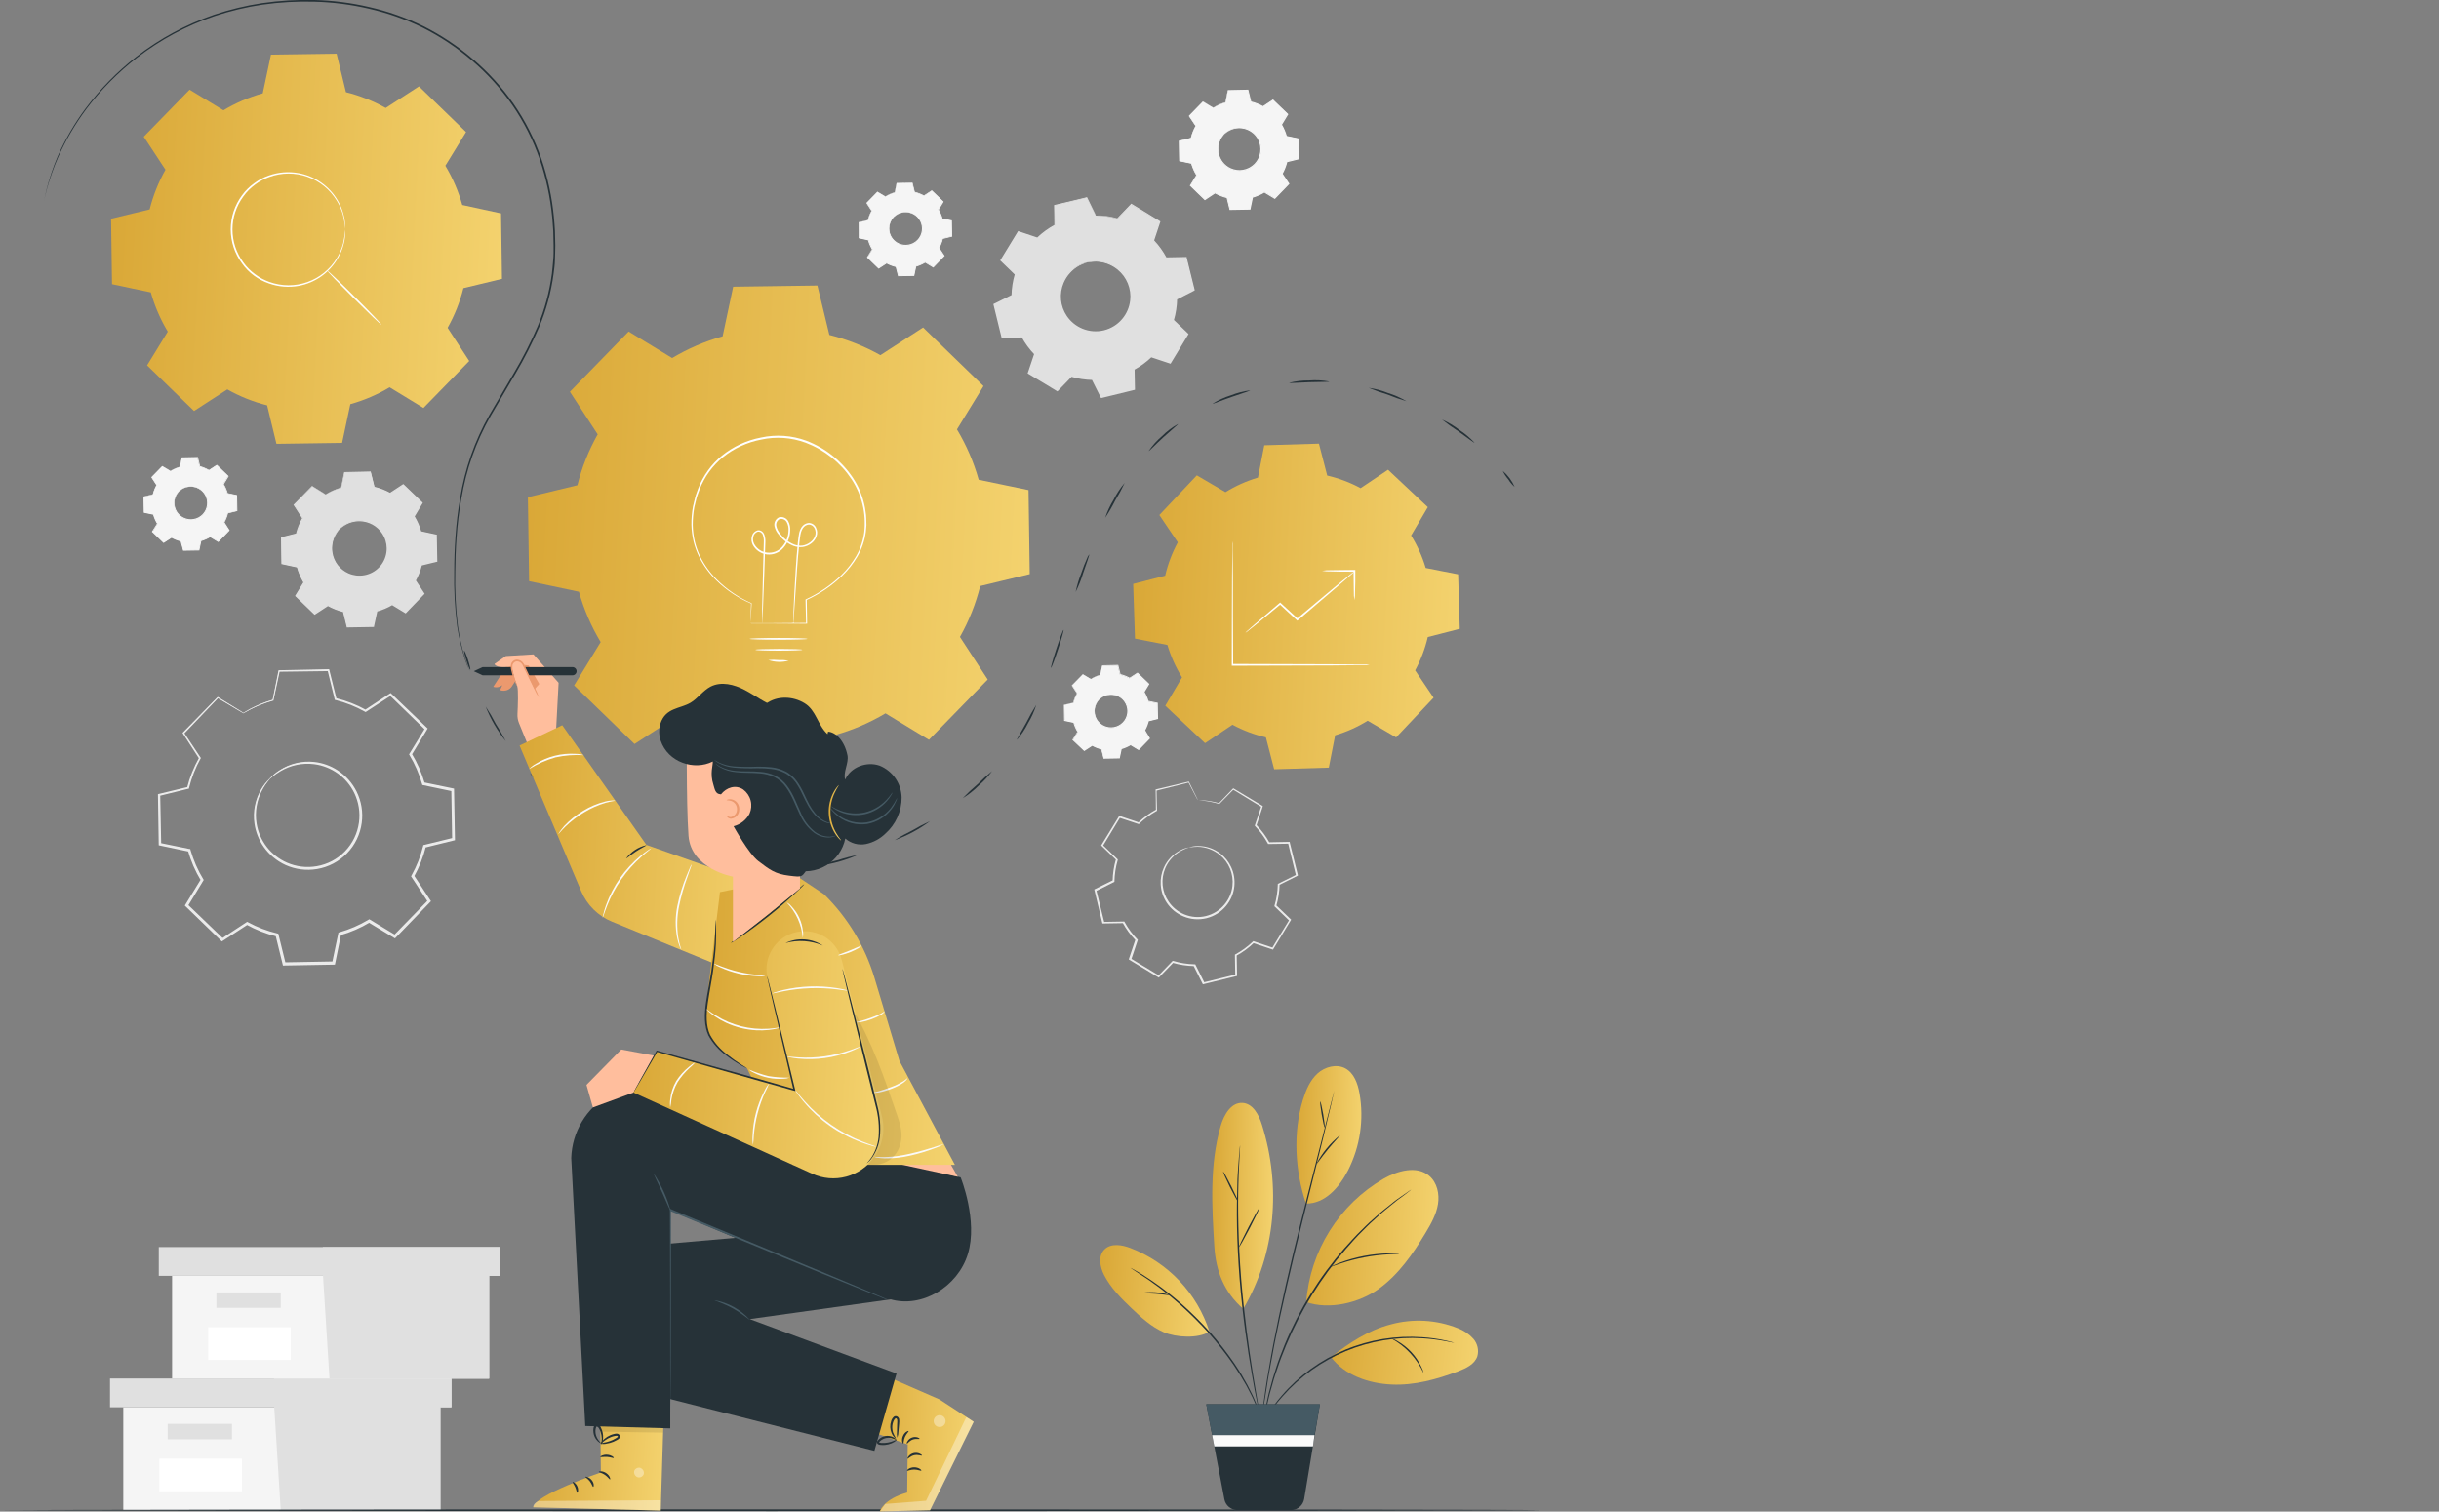 <svg width="242" height="150" viewBox="0 0 242 150" fill="none" xmlns="http://www.w3.org/2000/svg">
<rect x="0" y="0" width="242" height="150" fill="#808080" stroke="none"/>
<g clip-path="url(#clip0_1125_4556)">
<path d="M32.311 49.069C32.794 48.78 33.314 48.558 33.856 48.407L34.188 46.878L36.775 46.832L37.146 48.347C37.694 48.482 38.222 48.689 38.715 48.963L40.022 48.109L41.883 49.902L41.073 51.225C41.362 51.708 41.585 52.226 41.737 52.767L43.266 53.098L43.312 55.678L41.79 56.039C41.655 56.586 41.447 57.112 41.173 57.604L42.029 58.907L40.231 60.763L38.904 59.956C38.421 60.244 37.901 60.467 37.359 60.618L37.027 62.143L34.44 62.189L34.069 60.674C33.522 60.542 32.996 60.339 32.503 60.069L31.196 60.922L29.336 59.129L30.145 57.806C29.856 57.324 29.633 56.805 29.482 56.264L27.953 55.933L27.906 53.353L29.425 52.982C29.56 52.436 29.768 51.909 30.042 51.417L29.186 50.117L30.984 48.261L32.311 49.069ZM33.691 52.506C33.309 52.9 33.053 53.398 32.955 53.937C32.858 54.476 32.922 55.032 33.141 55.534C33.36 56.036 33.724 56.463 34.186 56.759C34.648 57.055 35.187 57.208 35.736 57.198C36.285 57.189 36.819 57.017 37.27 56.704C37.721 56.392 38.069 55.953 38.27 55.443C38.471 54.933 38.516 54.376 38.4 53.84C38.283 53.305 38.009 52.817 37.614 52.436C37.352 52.184 37.042 51.985 36.703 51.852C36.363 51.718 36.001 51.653 35.636 51.659C35.272 51.666 34.912 51.744 34.577 51.889C34.243 52.034 33.94 52.244 33.687 52.506H33.691Z" fill="#E0E0E0"/>
<path d="M33.687 52.505C33.833 52.326 34.008 52.173 34.205 52.051C34.741 51.705 35.38 51.554 36.016 51.624C36.454 51.671 36.876 51.821 37.246 52.061C37.672 52.338 38.016 52.724 38.241 53.179C38.49 53.684 38.584 54.25 38.51 54.807C38.431 55.411 38.159 55.973 37.734 56.41C37.309 56.847 36.754 57.135 36.151 57.232C35.596 57.327 35.024 57.254 34.51 57.024C34.047 56.815 33.648 56.486 33.355 56.071C33.102 55.711 32.937 55.296 32.875 54.86C32.782 54.23 32.911 53.587 33.239 53.041C33.354 52.842 33.501 52.663 33.674 52.511C33.674 52.511 33.508 52.693 33.292 53.074C32.995 53.614 32.888 54.238 32.987 54.847C33.059 55.293 33.242 55.715 33.518 56.072C33.795 56.43 34.158 56.713 34.573 56.895C35.061 57.109 35.602 57.175 36.128 57.083C36.693 56.987 37.212 56.713 37.61 56.302C38.008 55.891 38.264 55.364 38.34 54.797C38.413 54.269 38.328 53.732 38.095 53.252C37.898 52.845 37.602 52.494 37.235 52.23C36.867 51.967 36.438 51.8 35.989 51.744C35.376 51.666 34.755 51.795 34.224 52.111C33.863 52.333 33.7 52.518 33.687 52.505Z" fill="#E0E0E0"/>
<path d="M32.311 49.069L32.224 49.022L31.969 48.873L30.974 48.281H31.004L29.22 50.147V50.097L30.082 51.398V51.421V51.447C29.811 51.936 29.607 52.459 29.475 53.002V53.032H29.445L27.929 53.409L27.973 53.353L28.022 55.933L27.973 55.874L29.505 56.205H29.545V56.244C29.697 56.78 29.92 57.293 30.208 57.769L30.228 57.806L30.208 57.842L29.399 59.166V59.08L31.246 60.873H31.153L32.46 60.016L32.5 59.989L32.539 60.013C33.026 60.283 33.547 60.487 34.088 60.621H34.135V60.667L34.51 62.183L34.433 62.123L37.02 62.077L36.944 62.14L37.276 60.615V60.568H37.322C37.858 60.416 38.371 60.194 38.848 59.907L38.891 59.883L38.931 59.907L40.257 60.714H40.158L41.955 58.858V58.957L41.1 57.654L41.073 57.614L41.096 57.574C41.368 57.089 41.573 56.569 41.707 56.029V55.983H41.753L43.272 55.612L43.216 55.688L43.173 53.108L43.232 53.178L41.703 52.847H41.66V52.807C41.508 52.272 41.285 51.759 40.997 51.282L40.974 51.245L40.997 51.209L41.809 49.886V49.968L39.952 48.172H40.029L38.718 49.022L38.688 49.042L38.659 49.026C38.171 48.753 37.649 48.546 37.106 48.41H37.077V48.38L36.709 46.865L36.755 46.901L34.168 46.935L34.201 46.905L33.87 48.43C33.461 48.543 33.065 48.694 32.685 48.883L32.407 49.029L32.314 49.075L32.4 49.016C32.46 48.979 32.549 48.926 32.672 48.86C33.048 48.66 33.444 48.499 33.853 48.38L33.836 48.4L34.145 46.872V46.845H34.161L36.748 46.789H36.785V46.825L37.163 48.337L37.146 48.301C37.7 48.435 38.233 48.642 38.732 48.916H38.672L39.975 48.059L40.015 48.033L40.052 48.066L41.916 49.856L41.952 49.892L41.926 49.939L41.126 51.279V51.209C41.421 51.696 41.65 52.22 41.806 52.767L41.753 52.718L43.285 53.048H43.342V53.108L43.388 55.688V55.748H43.328L41.809 56.122L41.866 56.066C41.73 56.619 41.52 57.152 41.242 57.65V57.564L42.098 58.868L42.131 58.921L42.088 58.967L40.294 60.823L40.251 60.869L40.198 60.836L38.871 60.029H38.95C38.46 60.318 37.934 60.54 37.385 60.691L37.441 60.631L37.11 62.156V62.219H37.047L34.46 62.262H34.397V62.203L34.025 60.687L34.082 60.744C33.527 60.606 32.992 60.396 32.493 60.118H32.573L31.266 60.972L31.216 61.005L31.173 60.965L29.316 59.172L29.276 59.133L29.306 59.083L30.118 57.76V57.829C29.829 57.34 29.606 56.815 29.455 56.267L29.505 56.314L27.976 55.983H27.926V55.933L27.886 53.353V53.306H27.929L29.402 52.933L29.362 52.972C29.5 52.422 29.711 51.892 29.989 51.398V51.447L29.137 50.124L29.12 50.097L29.143 50.074L30.951 48.228H30.967L31.962 48.84L32.214 48.999L32.311 49.069Z" fill="#E0E0E0"/>
<path d="M108.232 67.381C108.521 67.207 108.832 67.072 109.157 66.981L109.346 66.067L110.895 66.041L111.117 66.948C111.445 67.028 111.761 67.151 112.056 67.315L112.839 66.802L113.953 67.874L113.469 68.671C113.643 68.96 113.778 69.27 113.87 69.594L114.785 69.783L114.812 71.328L113.903 71.549C113.823 71.876 113.699 72.191 113.535 72.486L114.049 73.266L112.975 74.378L112.175 73.895C111.886 74.069 111.575 74.204 111.25 74.295L111.061 75.208L109.512 75.235L109.29 74.328C108.962 74.248 108.646 74.125 108.351 73.961L107.568 74.474L106.464 73.405L106.948 72.608C106.774 72.32 106.639 72.009 106.547 71.685L105.632 71.496L105.605 69.951L106.514 69.73C106.594 69.403 106.718 69.088 106.882 68.794L106.368 68.013L107.442 66.901L108.242 67.384L108.232 67.381ZM109.058 69.439C108.83 69.674 108.678 69.972 108.62 70.293C108.561 70.615 108.6 70.947 108.731 71.247C108.862 71.546 109.079 71.801 109.354 71.978C109.63 72.155 109.952 72.246 110.28 72.241C110.607 72.235 110.926 72.133 111.196 71.947C111.465 71.76 111.673 71.499 111.794 71.195C111.914 70.891 111.942 70.558 111.873 70.238C111.804 69.919 111.641 69.627 111.406 69.399C111.249 69.248 111.064 69.128 110.861 69.048C110.658 68.968 110.442 68.929 110.223 68.933C110.005 68.936 109.79 68.983 109.59 69.07C109.39 69.157 109.209 69.282 109.058 69.439Z" fill="#F5F5F5"/>
<path d="M109.058 69.437C109.145 69.33 109.249 69.238 109.366 69.165C109.687 68.958 110.071 68.868 110.451 68.911C110.714 68.938 110.966 69.028 111.187 69.172C111.442 69.336 111.648 69.564 111.784 69.834C111.933 70.136 111.988 70.476 111.943 70.81C111.896 71.169 111.734 71.504 111.482 71.765C111.229 72.026 110.899 72.199 110.54 72.259C110.204 72.317 109.857 72.274 109.545 72.133C109.267 72.009 109.028 71.812 108.852 71.564C108.699 71.349 108.601 71.1 108.564 70.839C108.509 70.462 108.586 70.078 108.783 69.751C108.849 69.627 108.937 69.515 109.041 69.42C109.041 69.42 108.942 69.529 108.812 69.751C108.634 70.075 108.57 70.448 108.63 70.813C108.673 71.08 108.782 71.332 108.948 71.545C109.114 71.759 109.33 71.928 109.579 72.037C109.871 72.165 110.195 72.204 110.51 72.15C110.849 72.092 111.161 71.929 111.4 71.682C111.638 71.436 111.792 71.12 111.837 70.78C111.881 70.465 111.83 70.144 111.691 69.857C111.574 69.613 111.397 69.403 111.176 69.245C110.956 69.087 110.7 68.987 110.431 68.954C110.064 68.908 109.693 68.986 109.376 69.175C109.161 69.334 109.064 69.447 109.058 69.437Z" fill="#F5F5F5"/>
<path d="M108.232 67.38L108.179 67.354L108.026 67.265L107.423 66.911H107.442L106.374 68.029V67.999L106.892 68.777C106.73 69.069 106.607 69.382 106.527 69.706V69.726H106.507L105.598 69.951L105.625 69.918L105.655 71.463L105.625 71.427L106.54 71.615H106.564V71.638C106.655 71.959 106.789 72.266 106.962 72.551V72.571V72.591L106.477 73.388V73.335L107.592 74.407H107.535L108.318 73.895H108.341H108.364C108.657 74.056 108.969 74.179 109.293 74.258H109.32V74.285L109.542 75.192L109.495 75.155L111.044 75.129L110.998 75.165L111.187 74.252V74.222H111.213C111.534 74.131 111.841 73.997 112.126 73.825H112.152H112.175L112.975 74.308H112.915L113.989 73.197V73.256L113.479 72.475V72.452V72.429C113.641 72.138 113.764 71.826 113.844 71.503V71.476H113.87L114.779 71.255L114.746 71.301L114.719 69.756L114.756 69.799L113.84 69.607H113.814V69.584C113.722 69.263 113.588 68.956 113.416 68.671V68.651V68.631L113.903 67.834V67.883L112.815 66.828H112.862L112.079 67.338H112.063H112.046C111.754 67.175 111.442 67.051 111.117 66.97H111.107V66.95L110.888 66.044L110.915 66.064L109.366 66.084L109.386 66.067L109.19 66.98C108.947 67.048 108.71 67.139 108.484 67.251L108.318 67.338L108.262 67.367L108.315 67.331L108.477 67.238C108.702 67.118 108.939 67.022 109.184 66.95L109.369 66.034V66.017H109.386L110.935 65.984H110.958V66.007L111.184 66.914L111.16 66.891C111.492 66.972 111.811 67.096 112.109 67.261H112.072L112.855 66.749H112.878L112.898 66.769L114.013 67.84L114.036 67.864V67.89L113.552 68.687V68.644C113.729 68.936 113.866 69.249 113.96 69.577L113.926 69.547L114.842 69.736H114.875V69.772L114.905 71.317V71.354H114.868L113.96 71.576L113.993 71.542C113.911 71.874 113.785 72.194 113.618 72.492V72.452L114.092 73.246L114.112 73.276L114.086 73.302L113.011 74.414L112.985 74.441L112.951 74.421L112.152 73.938H112.202C111.91 74.114 111.595 74.251 111.267 74.345L111.3 74.308L111.107 75.221V75.258H111.071L109.522 75.284H109.485V75.248L109.263 74.341L109.296 74.374C108.965 74.292 108.646 74.166 108.348 74.001H108.394L107.612 74.51L107.582 74.53L107.555 74.507L106.421 73.445L106.398 73.421L106.414 73.392L106.902 72.594V72.637C106.726 72.346 106.59 72.032 106.497 71.704L106.527 71.731L105.612 71.539H105.582V71.509L105.559 69.964V69.938H105.585L106.494 69.719L106.471 69.743C106.553 69.413 106.679 69.096 106.845 68.8V68.813L106.335 68.029L107.416 66.924L108.006 67.291L108.159 67.387L108.232 67.38Z" fill="#F5F5F5"/>
<path d="M120.394 10.689C120.766 10.465 121.167 10.291 121.585 10.173L121.83 8.995L123.82 8.959L124.106 10.127C124.527 10.226 124.933 10.381 125.313 10.587L126.308 9.925L127.741 11.305L127.117 12.33C127.342 12.701 127.516 13.101 127.634 13.518L128.815 13.763L128.852 15.748L127.681 16.035C127.577 16.457 127.418 16.863 127.207 17.243L127.87 18.236L126.487 19.665L125.459 19.043C125.087 19.267 124.686 19.441 124.268 19.559L124.023 20.737L122.033 20.773L121.747 19.605C121.325 19.502 120.917 19.343 120.537 19.132L119.542 19.794L118.109 18.414L118.733 17.389C118.503 17.021 118.323 16.625 118.199 16.211L117.018 15.966L116.981 13.981L118.152 13.693C118.256 13.271 118.415 12.865 118.627 12.486L117.963 11.493L119.346 10.064L120.394 10.689ZM121.456 13.336C121.162 13.639 120.965 14.023 120.889 14.439C120.814 14.854 120.864 15.282 121.033 15.669C121.202 16.056 121.482 16.385 121.837 16.613C122.193 16.841 122.609 16.959 123.032 16.952C123.455 16.944 123.866 16.812 124.214 16.571C124.562 16.331 124.83 15.993 124.985 15.6C125.14 15.207 125.175 14.778 125.085 14.365C124.995 13.953 124.785 13.576 124.48 13.283C124.278 13.087 124.039 12.934 123.777 12.83C123.515 12.727 123.235 12.676 122.954 12.681C122.672 12.686 122.394 12.747 122.136 12.859C121.878 12.971 121.644 13.133 121.449 13.336H121.456Z" fill="#F5F5F5"/>
<path d="M121.449 13.334C121.562 13.197 121.696 13.08 121.847 12.986C122.26 12.718 122.754 12.601 123.243 12.655C123.581 12.69 123.906 12.803 124.192 12.986C124.52 13.2 124.784 13.497 124.958 13.847C125.15 14.235 125.221 14.671 125.164 15.1C125.103 15.563 124.895 15.995 124.57 16.331C124.246 16.666 123.821 16.889 123.359 16.966C122.931 17.038 122.492 16.982 122.096 16.804C121.739 16.643 121.432 16.39 121.207 16.07C121.011 15.792 120.884 15.473 120.836 15.137C120.764 14.651 120.864 14.155 121.117 13.734C121.205 13.58 121.317 13.441 121.449 13.324C121.449 13.324 121.32 13.463 121.154 13.757C120.925 14.174 120.842 14.655 120.918 15.124C120.974 15.467 121.114 15.792 121.327 16.068C121.541 16.343 121.82 16.561 122.139 16.702C122.515 16.866 122.932 16.917 123.336 16.847C123.77 16.773 124.168 16.563 124.474 16.248C124.78 15.932 124.977 15.528 125.038 15.094C125.094 14.687 125.028 14.273 124.849 13.903C124.697 13.59 124.469 13.319 124.186 13.117C123.902 12.914 123.573 12.785 123.227 12.742C122.754 12.682 122.276 12.783 121.867 13.026C121.585 13.201 121.459 13.347 121.449 13.334Z" fill="#F5F5F5"/>
<path d="M120.394 10.688L120.328 10.652L120.129 10.539L119.353 10.083H119.376L118 11.522V11.479L118.663 12.471V12.488V12.508C118.455 12.885 118.297 13.287 118.195 13.706V13.729H118.172L117.001 14.02L117.034 13.977L117.074 15.962L117.034 15.915L118.215 16.157H118.245V16.187C118.363 16.599 118.536 16.994 118.759 17.361L118.776 17.388L118.759 17.414L118.136 18.443V18.377L119.572 19.756H119.502L120.497 19.095L120.527 19.075L120.557 19.091C120.932 19.299 121.334 19.456 121.751 19.558H121.787V19.594L122.076 20.762L122.016 20.716L124.006 20.679L123.946 20.729L124.192 19.551V19.515H124.228C124.642 19.398 125.038 19.227 125.406 19.005L125.439 18.986L125.469 19.005L126.497 19.627H126.421L127.807 18.198V18.274L127.144 17.282L127.124 17.252L127.14 17.219C127.35 16.845 127.508 16.444 127.611 16.028V15.992H127.648L128.818 15.707L128.775 15.763L128.742 13.778L128.789 13.831L127.608 13.586H127.575V13.553C127.458 13.14 127.286 12.744 127.064 12.376L127.047 12.349L127.064 12.323L127.691 11.297V11.36L126.261 9.977H126.321L125.326 10.639H125.303H125.28C124.903 10.429 124.501 10.27 124.082 10.165H124.059V10.142L123.777 8.975L123.814 9.001L121.824 9.027L121.85 9.004L121.598 10.179C121.283 10.266 120.978 10.383 120.686 10.529L120.47 10.642L120.397 10.678L120.464 10.632C120.51 10.605 120.58 10.562 120.673 10.51C120.962 10.355 121.267 10.231 121.582 10.139L121.82 8.961V8.941H121.844L123.834 8.898H123.863V8.928L124.155 10.096L124.125 10.066C124.552 10.17 124.962 10.33 125.346 10.543H125.299L126.294 9.881L126.324 9.861L126.364 9.924L127.8 11.304L127.83 11.333L127.81 11.37L127.187 12.399V12.342C127.406 12.713 127.575 13.112 127.691 13.527L127.648 13.487L128.828 13.732H128.872V13.778L128.908 15.763V15.81H128.862L127.691 16.097L127.734 16.054C127.629 16.481 127.467 16.891 127.253 17.275V17.212L127.916 18.205L127.943 18.244L127.91 18.281L126.527 19.71L126.493 19.747L126.45 19.72L125.422 19.098H125.485C125.108 19.325 124.702 19.501 124.278 19.621L124.321 19.574L124.076 20.752V20.799H124.026L122.036 20.832H121.989V20.785L121.704 19.617L121.747 19.66C121.32 19.555 120.908 19.394 120.524 19.181H120.583L119.588 19.842L119.548 19.869L119.515 19.836L118.082 18.453L118.053 18.423L118.076 18.387L118.703 17.361V17.414C118.476 17.039 118.301 16.635 118.182 16.213L118.222 16.25L117.044 16.001H117.008V15.962L116.978 13.977V13.96H117.011L118.182 13.679L118.152 13.709C118.259 13.284 118.421 12.876 118.636 12.495V12.531L117.973 11.539V11.519L117.99 11.502L119.383 10.079L120.142 10.549L120.338 10.672L120.394 10.688Z" fill="#F5F5F5"/>
<path d="M87.851 19.498C88.14 19.324 88.451 19.189 88.776 19.098L88.965 18.185L90.514 18.158L90.737 19.065C91.064 19.145 91.38 19.268 91.675 19.432L92.458 18.919L93.572 19.991L93.088 20.788C93.262 21.077 93.397 21.387 93.489 21.711L94.405 21.9L94.431 23.445L93.522 23.667C93.442 23.994 93.318 24.308 93.154 24.603L93.668 25.384L92.594 26.495L91.794 26.012C91.507 26.187 91.199 26.323 90.876 26.416L90.687 27.329L89.138 27.355L88.906 26.465C88.578 26.385 88.262 26.262 87.967 26.098L87.184 26.611L86.07 25.539L86.564 24.725C86.39 24.437 86.255 24.126 86.163 23.802L85.237 23.61L85.211 22.065L86.12 21.844C86.2 21.517 86.324 21.202 86.488 20.907L85.974 20.127L87.048 19.015L87.848 19.498H87.851ZM88.677 21.556C88.449 21.791 88.297 22.089 88.239 22.41C88.181 22.732 88.219 23.064 88.35 23.364C88.481 23.664 88.698 23.918 88.973 24.095C89.249 24.272 89.571 24.363 89.899 24.358C90.227 24.352 90.545 24.25 90.815 24.064C91.084 23.878 91.293 23.616 91.413 23.312C91.534 23.008 91.561 22.675 91.492 22.355C91.423 22.036 91.26 21.744 91.025 21.516C90.868 21.365 90.683 21.245 90.48 21.166C90.278 21.085 90.061 21.046 89.843 21.05C89.624 21.054 89.409 21.1 89.209 21.187C89.009 21.274 88.828 21.399 88.677 21.556Z" fill="#F5F5F5"/>
<path d="M88.677 21.556C88.764 21.449 88.868 21.357 88.985 21.285C89.307 21.077 89.69 20.987 90.07 21.03C90.333 21.057 90.585 21.147 90.806 21.291C91.061 21.455 91.267 21.683 91.403 21.953C91.552 22.255 91.608 22.595 91.562 22.929C91.515 23.288 91.354 23.624 91.101 23.884C90.848 24.145 90.518 24.318 90.159 24.378C89.823 24.437 89.476 24.393 89.165 24.252C88.886 24.128 88.647 23.931 88.471 23.683C88.319 23.468 88.22 23.22 88.183 22.959C88.128 22.581 88.205 22.197 88.402 21.87C88.47 21.746 88.558 21.634 88.664 21.539C88.664 21.539 88.564 21.648 88.435 21.87C88.257 22.194 88.193 22.568 88.252 22.932C88.295 23.199 88.405 23.451 88.57 23.665C88.736 23.878 88.953 24.047 89.201 24.156C89.494 24.285 89.818 24.324 90.133 24.269C90.472 24.212 90.783 24.048 91.022 23.801C91.261 23.555 91.414 23.239 91.46 22.899C91.503 22.584 91.452 22.263 91.314 21.976C91.196 21.732 91.019 21.522 90.799 21.364C90.579 21.206 90.322 21.106 90.053 21.073C89.687 21.027 89.316 21.105 88.999 21.294C88.783 21.453 88.684 21.566 88.677 21.556Z" fill="#F5F5F5"/>
<path d="M87.851 19.499L87.798 19.472L87.645 19.383L87.042 19.029H87.062L85.994 20.147V20.114L86.511 20.891C86.349 21.184 86.226 21.496 86.146 21.821V21.841H86.126L85.218 22.066L85.244 22.033L85.274 23.578L85.244 23.541L86.16 23.73H86.183V23.753C86.274 24.074 86.408 24.381 86.581 24.666V24.686V24.706L86.097 25.503V25.45L87.228 26.562H87.171L87.954 26.049H87.977H88C88.292 26.211 88.605 26.333 88.929 26.413H88.956V26.439L89.178 27.346L89.131 27.309L90.68 27.283L90.634 27.32L90.823 26.406V26.377H90.849C91.17 26.285 91.476 26.152 91.761 25.98H91.788H91.811L92.617 26.466H92.558L93.632 25.354V25.414L93.121 24.633V24.61V24.587C93.284 24.296 93.406 23.984 93.486 23.66V23.634H93.513L94.421 23.412L94.388 23.459L94.362 21.914L94.398 21.957L93.483 21.765H93.456V21.742C93.365 21.421 93.231 21.114 93.058 20.828V20.809V20.789L93.529 19.975V20.025L92.418 18.949H92.465L91.682 19.459H91.665H91.649C91.357 19.296 91.044 19.172 90.72 19.092H90.7V19.072L90.481 18.165L90.508 18.185L88.959 18.205L88.979 18.189L88.783 19.102C88.539 19.169 88.303 19.26 88.077 19.373L87.911 19.459L87.855 19.489L87.907 19.452L88.07 19.36C88.295 19.239 88.532 19.143 88.776 19.072L88.962 18.155V18.162H88.979L90.528 18.129H90.544V18.152L90.77 19.058L90.747 19.035C91.078 19.116 91.397 19.241 91.695 19.406H91.659L92.441 18.893H92.465L92.484 18.913L93.599 19.985L93.622 20.008V20.035L93.138 20.832V20.789C93.308 21.075 93.439 21.382 93.529 21.702L93.496 21.672L94.412 21.861H94.445V21.897L94.475 23.442V23.488H94.438L93.529 23.71L93.562 23.677C93.484 24.009 93.361 24.33 93.198 24.63V24.58L93.712 25.361L93.732 25.391L93.705 25.417L92.63 26.529L92.604 26.555L92.571 26.535L91.771 26.052H91.821C91.526 26.232 91.208 26.371 90.876 26.466L90.909 26.43L90.717 27.343V27.379H90.68L89.131 27.405H89.095V27.369L88.863 26.466L88.896 26.499C88.564 26.42 88.244 26.298 87.944 26.135H87.99L87.208 26.645L87.178 26.664L87.151 26.641L86.04 25.566L86.017 25.543L86.034 25.513L86.521 24.716V24.759C86.345 24.465 86.209 24.149 86.117 23.819L86.146 23.846L85.238 23.647H85.208V23.617L85.185 22.072V22.046H85.211L86.12 21.828L86.097 21.851C86.179 21.521 86.305 21.204 86.471 20.908V20.938L85.961 20.154L87.042 19.049L87.632 19.416L87.785 19.512L87.851 19.499Z" fill="#F5F5F5"/>
<path d="M16.915 46.733C17.204 46.559 17.515 46.424 17.84 46.332L18.029 45.419L19.578 45.393L19.8 46.299C20.128 46.379 20.444 46.503 20.739 46.666L21.521 46.154L22.636 47.225L22.151 48.023C22.327 48.316 22.462 48.632 22.553 48.962L23.468 49.151L23.495 50.696L22.586 50.917C22.506 51.241 22.383 51.552 22.221 51.844L22.735 52.625L21.661 53.736L20.855 53.263C20.566 53.437 20.254 53.572 19.929 53.663L19.74 54.577L18.192 54.603L17.969 53.697C17.641 53.616 17.326 53.493 17.031 53.329L16.251 53.829L15.137 52.757L15.621 51.96C15.447 51.671 15.312 51.361 15.22 51.037L14.304 50.848L14.261 49.293L15.17 49.071C15.25 48.744 15.374 48.43 15.538 48.135L15.024 47.354L16.099 46.243L16.915 46.733ZM17.74 48.79C17.513 49.026 17.36 49.323 17.302 49.645C17.244 49.967 17.283 50.298 17.414 50.598C17.544 50.898 17.761 51.152 18.037 51.329C18.313 51.506 18.635 51.598 18.962 51.592C19.29 51.587 19.609 51.484 19.878 51.298C20.148 51.112 20.356 50.85 20.477 50.546C20.597 50.242 20.625 49.909 20.555 49.59C20.486 49.27 20.324 48.978 20.089 48.751C19.932 48.599 19.747 48.479 19.543 48.399C19.34 48.318 19.123 48.279 18.904 48.283C18.686 48.286 18.47 48.333 18.27 48.42C18.07 48.507 17.889 48.633 17.737 48.79H17.74Z" fill="#F5F5F5"/>
<path d="M17.738 48.79C17.825 48.684 17.929 48.592 18.046 48.519C18.367 48.312 18.75 48.222 19.131 48.264C19.393 48.291 19.646 48.381 19.867 48.526C20.121 48.689 20.327 48.918 20.464 49.187C20.613 49.489 20.668 49.829 20.623 50.163C20.576 50.52 20.416 50.852 20.167 51.112C19.918 51.373 19.592 51.546 19.237 51.609C18.9 51.668 18.553 51.624 18.242 51.483C17.964 51.359 17.724 51.162 17.548 50.914C17.396 50.699 17.297 50.451 17.26 50.19C17.205 49.812 17.282 49.428 17.479 49.101C17.546 48.977 17.633 48.865 17.738 48.77C17.738 48.77 17.638 48.88 17.509 49.101C17.331 49.425 17.267 49.799 17.326 50.163C17.369 50.43 17.479 50.682 17.644 50.896C17.81 51.109 18.027 51.279 18.275 51.387C18.567 51.516 18.892 51.555 19.207 51.5C19.546 51.443 19.857 51.279 20.096 51.032C20.335 50.786 20.488 50.47 20.533 50.13C20.577 49.815 20.526 49.494 20.387 49.207C20.27 48.963 20.093 48.753 19.873 48.595C19.652 48.438 19.396 48.337 19.127 48.304C18.761 48.258 18.39 48.337 18.073 48.526C17.844 48.688 17.744 48.8 17.738 48.79Z" fill="#F5F5F5"/>
<path d="M16.915 46.733L16.862 46.706L16.709 46.617L16.106 46.263H16.125L15.057 47.381V47.351L15.588 48.125C15.426 48.418 15.303 48.73 15.223 49.055V49.075H15.203L14.295 49.3L14.321 49.267L14.351 50.812L14.321 50.775L15.237 50.964H15.257V50.987C15.348 51.308 15.482 51.615 15.655 51.9V51.92V51.94L15.17 52.737V52.684L16.285 53.756H16.228L17.011 53.243H17.034H17.057C17.349 53.405 17.662 53.528 17.986 53.607H18.013V53.634L18.241 54.587L18.195 54.55L19.744 54.524L19.698 54.56L19.887 53.647V53.617H19.913C20.233 53.526 20.54 53.392 20.825 53.22H20.852H20.875L21.674 53.703H21.614L22.696 52.602V52.661L22.185 51.88V51.857V51.834C22.347 51.543 22.47 51.231 22.55 50.908V50.881H22.576L23.485 50.66L23.452 50.706L23.425 49.161L23.462 49.204L22.553 48.992H22.527V48.969C22.435 48.648 22.301 48.341 22.129 48.056V48.036V48.016L22.616 47.219V47.268L21.505 46.193H21.552L20.769 46.703H20.752H20.736C20.444 46.54 20.131 46.416 19.807 46.336H19.787V46.316L19.568 45.409L19.595 45.429L18.046 45.449L18.066 45.432L17.87 46.345C17.626 46.413 17.39 46.504 17.164 46.617L16.998 46.703L16.941 46.733L16.994 46.696L17.157 46.603C17.382 46.483 17.619 46.387 17.863 46.316L18.049 45.399V45.383H18.066L19.615 45.35H19.638V45.373L19.863 46.279L19.84 46.256C20.161 46.346 20.469 46.477 20.756 46.647H20.719L21.502 46.134H21.525L21.545 46.154L22.659 47.225L22.683 47.249V47.275L22.198 48.072V48.029C22.375 48.321 22.512 48.635 22.606 48.962L22.573 48.932L23.488 49.121H23.522V49.157L23.548 50.683V50.719H23.512L22.603 50.941L22.636 50.908C22.554 51.239 22.428 51.559 22.261 51.857V51.807L22.769 52.602L22.789 52.631L22.762 52.658L21.688 53.769L21.661 53.796L21.628 53.776L20.828 53.293H20.878C20.586 53.469 20.271 53.606 19.943 53.7L19.976 53.663L19.784 54.587V54.623H19.747L18.198 54.649H18.162V54.613L17.91 53.697L17.943 53.73C17.612 53.648 17.293 53.522 16.994 53.356H17.041L16.258 53.865L16.228 53.885L16.202 53.862L15.091 52.787L15.067 52.764L15.084 52.734L15.588 51.94V51.983C15.412 51.691 15.276 51.377 15.184 51.05L15.213 51.076L14.298 50.885H14.268V50.855L14.238 49.293V49.267H14.265L15.174 49.048L15.15 49.072C15.233 48.742 15.359 48.425 15.525 48.129V48.158L15.014 47.374L16.096 46.269L16.686 46.637L16.838 46.733H16.915Z" fill="#F5F5F5"/>
<path d="M24.148 70.76C25.065 70.203 26.052 69.77 27.084 69.474L27.687 66.579L32.592 66.496L33.299 69.368C34.342 69.622 35.346 70.015 36.284 70.536L38.761 68.915L42.29 72.312L40.755 74.84C41.308 75.755 41.737 76.739 42.028 77.768L44.93 78.37L45.017 83.263L42.121 83.981C41.866 85.021 41.472 86.022 40.95 86.958L42.575 89.433L39.169 92.953L36.635 91.421C35.719 91.973 34.733 92.4 33.703 92.692L33.1 95.586L28.191 95.662L27.485 92.791C26.442 92.536 25.438 92.143 24.5 91.623L22.022 93.244L18.51 89.843L20.046 87.316C19.492 86.401 19.064 85.418 18.772 84.391L15.87 83.789L15.784 78.896L18.663 78.191C18.918 77.151 19.312 76.15 19.833 75.214L18.208 72.742L21.614 69.222L24.148 70.754V70.76ZM26.762 77.278C26.039 78.025 25.554 78.969 25.368 79.991C25.183 81.013 25.306 82.066 25.721 83.019C26.136 83.971 26.825 84.779 27.7 85.341C28.576 85.903 29.598 86.193 30.639 86.175C31.68 86.157 32.692 85.831 33.548 85.24C34.403 84.648 35.063 83.816 35.445 82.85C35.827 81.884 35.912 80.827 35.691 79.812C35.471 78.797 34.953 77.87 34.204 77.149C33.2 76.183 31.853 75.653 30.458 75.678C29.063 75.702 27.735 76.277 26.765 77.278H26.762Z" stroke="#E0E0E0" stroke-width="0.05" stroke-miterlimit="10"/>
<path d="M26.765 77.278C27.047 76.939 27.383 76.65 27.76 76.421C28.771 75.767 29.978 75.481 31.176 75.611C32.005 75.701 32.8 75.984 33.498 76.438C34.306 76.963 34.958 77.696 35.385 78.558C35.858 79.515 36.034 80.591 35.892 81.648C35.743 82.787 35.231 83.848 34.431 84.674C33.632 85.5 32.587 86.048 31.452 86.237C30.397 86.416 29.313 86.278 28.337 85.84C27.462 85.442 26.71 84.817 26.158 84.03C25.678 83.347 25.367 82.56 25.249 81.734C25.073 80.539 25.317 79.32 25.939 78.284C26.159 77.91 26.438 77.575 26.765 77.291C26.795 77.314 26.433 77.622 26.042 78.356C25.477 79.379 25.272 80.562 25.458 81.715C25.594 82.561 25.94 83.359 26.465 84.038C26.99 84.716 27.677 85.253 28.463 85.599C29.39 86.006 30.417 86.132 31.415 85.959C32.487 85.777 33.473 85.257 34.229 84.476C34.984 83.695 35.469 82.694 35.614 81.618C35.751 80.618 35.59 79.6 35.15 78.691C34.777 77.921 34.218 77.257 33.523 76.757C32.828 76.258 32.019 75.94 31.17 75.832C30.007 75.686 28.829 75.931 27.823 76.53C27.097 76.951 26.788 77.308 26.765 77.278Z" fill="#EBEBEB"/>
<path d="M24.148 70.76C24.092 70.736 24.038 70.707 23.986 70.674L23.498 70.393L21.588 69.268H21.648L18.261 72.808V72.712L19.9 75.173L19.93 75.216L19.903 75.263C19.39 76.19 19.003 77.181 18.752 78.21V78.267H18.692L15.813 78.978L15.896 78.872C15.926 80.414 15.959 82.048 15.993 83.765L15.9 83.653L18.805 84.248H18.878L18.905 84.361C19.197 85.376 19.623 86.349 20.172 87.252L20.211 87.318L20.172 87.384L18.639 89.915L18.619 89.75L22.152 93.144H21.976L24.453 91.52L24.526 91.474L24.603 91.516C25.524 92.015 26.508 92.389 27.528 92.632L27.614 92.651L27.634 92.737L28.34 95.609L28.195 95.496L33.1 95.407L32.957 95.526L33.561 92.632L33.581 92.542L33.667 92.519C34.684 92.231 35.657 91.809 36.562 91.265L36.642 91.219L36.718 91.265L39.252 92.797L39.066 92.82L42.476 89.323L42.459 89.508L40.834 87.034L40.785 86.958L40.828 86.878C41.343 85.957 41.732 84.971 41.985 83.947L42.005 83.861L42.091 83.841L44.97 83.14L44.861 83.282C44.832 81.612 44.804 79.981 44.778 78.389L44.887 78.521L41.985 77.916L41.906 77.899L41.882 77.82C41.594 76.804 41.171 75.83 40.625 74.925L40.586 74.859L40.625 74.793L42.168 72.269L42.188 72.424L38.672 69.01H38.814L36.33 70.624L36.274 70.661L36.218 70.628C35.291 70.11 34.299 69.717 33.269 69.46H33.209V69.404L32.503 66.529L32.592 66.595L27.687 66.658L27.753 66.605L27.13 69.496V69.526H27.103C26.33 69.74 25.579 70.028 24.861 70.386L24.334 70.661C24.278 70.695 24.219 70.725 24.158 70.75C24.21 70.709 24.264 70.672 24.321 70.638C24.433 70.568 24.603 70.466 24.838 70.34C25.551 69.96 26.301 69.655 27.077 69.43L27.044 69.466L27.627 66.565V66.512H27.68L32.586 66.406H32.655L32.672 66.476L33.388 69.347L33.315 69.275C34.365 69.53 35.376 69.924 36.32 70.446H36.208L38.682 68.818L38.758 68.768L38.824 68.831L42.36 72.222L42.433 72.292L42.38 72.378L40.847 74.909V74.773C41.409 75.697 41.844 76.692 42.141 77.731L42.038 77.635L44.94 78.234L45.05 78.257V78.369L45.139 83.262V83.378L45.026 83.404L42.148 84.112L42.254 84.007C41.995 85.056 41.597 86.066 41.07 87.011V86.858L42.695 89.33L42.761 89.429L42.678 89.515L39.272 93.035L39.189 93.121L39.086 93.058L36.553 91.526H36.705C35.777 92.085 34.779 92.518 33.737 92.813L33.843 92.701L33.252 95.609L33.229 95.725H33.11L28.191 95.811H28.072L28.045 95.695L27.342 92.823L27.448 92.929C26.396 92.669 25.383 92.271 24.437 91.745H24.586L22.105 93.363L22.012 93.425L21.933 93.349L18.414 89.939L18.337 89.862L18.394 89.77L19.933 87.246V87.381C19.375 86.457 18.943 85.462 18.649 84.424L18.742 84.51L15.84 83.901L15.747 83.881V83.785L15.671 78.892V78.806L15.754 78.786L18.636 78.091L18.563 78.164C18.826 77.123 19.226 76.122 19.754 75.187V75.279L18.142 72.781L18.109 72.728L18.152 72.686L21.578 69.185L21.604 69.159L21.637 69.179L23.505 70.337L23.986 70.641C24.043 70.677 24.097 70.717 24.148 70.76Z" fill="#EBEBEB"/>
<path d="M108.726 21.391C109.446 21.406 110.161 21.517 110.852 21.721L112.238 20.289L115.061 21.996L114.43 23.882C114.93 24.399 115.359 24.981 115.704 25.612L117.694 25.576L118.477 28.781L116.692 29.668C116.677 30.387 116.566 31.1 116.361 31.789L117.797 33.172L116.082 35.977L114.192 35.349C113.673 35.847 113.089 36.274 112.457 36.619L112.49 38.604L109.286 39.388L108.398 37.608C107.677 37.593 106.962 37.481 106.272 37.277L104.892 38.706L102.069 36.999L102.7 35.114C102.2 34.596 101.771 34.014 101.426 33.383L99.436 33.42L98.65 30.224L100.434 29.337C100.45 28.619 100.561 27.906 100.766 27.217L99.33 25.834L101.041 23.018L102.932 23.647C103.451 23.148 104.034 22.721 104.666 22.377L104.63 20.392L107.834 19.607L108.726 21.387V21.391ZM107.87 26.022C107.191 26.189 106.576 26.552 106.103 27.067C105.631 27.582 105.322 28.225 105.216 28.915C105.11 29.605 105.212 30.311 105.507 30.944C105.803 31.576 106.281 32.107 106.879 32.469C107.477 32.831 108.17 33.008 108.869 32.977C109.568 32.947 110.242 32.71 110.807 32.297C111.371 31.885 111.8 31.314 112.039 30.659C112.279 30.003 112.318 29.291 112.152 28.613C111.926 27.704 111.348 26.922 110.544 26.439C109.741 25.956 108.778 25.811 107.867 26.035L107.87 26.022Z" fill="#E0E0E0"/>
<path d="M107.867 26.036C108.146 25.942 108.438 25.895 108.733 25.897C109.547 25.886 110.341 26.157 110.978 26.664C111.42 27.013 111.774 27.46 112.009 27.971C112.28 28.559 112.388 29.21 112.321 29.854C112.246 30.567 111.959 31.242 111.499 31.792C111.004 32.387 110.331 32.808 109.578 32.992C108.826 33.176 108.034 33.114 107.32 32.815C106.656 32.539 106.089 32.072 105.691 31.475C105.333 30.934 105.127 30.308 105.094 29.662C105.066 29.1 105.172 28.54 105.403 28.027C105.732 27.284 106.31 26.677 107.038 26.31C107.298 26.173 107.579 26.079 107.87 26.032C107.87 26.056 107.565 26.115 107.074 26.363C106.385 26.744 105.843 27.344 105.535 28.067C105.308 28.597 105.218 29.175 105.272 29.749C105.326 30.323 105.524 30.874 105.847 31.352C106.228 31.915 106.767 32.354 107.396 32.613C108.072 32.893 108.819 32.951 109.53 32.777C110.241 32.603 110.877 32.207 111.346 31.647C111.784 31.127 112.059 30.489 112.135 29.814C112.201 29.241 112.121 28.662 111.904 28.128C111.686 27.594 111.338 27.122 110.892 26.757C110.283 26.257 109.524 25.976 108.736 25.956C108.175 25.97 107.87 26.059 107.867 26.036Z" fill="#E0E0E0"/>
<path d="M108.726 21.39C108.702 21.357 108.681 21.322 108.663 21.285L108.487 20.954L107.804 19.631L107.841 19.647L104.64 20.444L104.68 20.395L104.723 22.38V22.416L104.69 22.433C104.064 22.777 103.488 23.203 102.975 23.7L102.945 23.726H102.905L101.012 23.101L101.098 23.071L99.393 25.89V25.791L100.826 27.16L100.862 27.197V27.246C100.659 27.928 100.547 28.633 100.531 29.344V29.397L100.484 29.42L98.703 30.31L98.75 30.207L99.539 33.403L99.446 33.33L101.436 33.294H101.489L101.516 33.343C101.858 33.966 102.282 34.54 102.776 35.051L102.816 35.094L102.796 35.15L102.152 37.052L102.109 36.936L104.932 38.644H104.806L106.192 37.211L106.235 37.168L106.295 37.184C106.976 37.387 107.681 37.498 108.391 37.515H108.454L108.481 37.568L109.369 39.348L109.253 39.295L112.457 38.511L112.381 38.61L112.348 36.625V36.566L112.401 36.536C113.026 36.196 113.603 35.775 114.116 35.282L114.159 35.242L114.215 35.262L116.106 35.894L115.993 35.937L117.708 33.125V33.241L116.275 31.858L116.235 31.818V31.765C116.438 31.084 116.55 30.379 116.567 29.668V29.615L116.613 29.592L118.397 28.705L118.404 28.781L117.625 25.582L117.701 25.642L115.711 25.672H115.668L115.648 25.632C115.307 25.006 114.884 24.429 114.391 23.915L114.364 23.885V23.849L115.001 21.963L115.028 22.032L112.215 20.312H112.272L110.879 21.735H110.859C110.342 21.579 109.811 21.474 109.273 21.42L108.875 21.387H108.743H108.875C108.965 21.387 109.098 21.387 109.277 21.387C109.819 21.426 110.356 21.522 110.879 21.672H110.845L112.222 20.233L112.248 20.206L112.278 20.226L115.087 21.943L115.127 21.966V22.012L114.5 23.901V23.835C114.992 24.358 115.413 24.943 115.751 25.576L115.684 25.539L117.674 25.5H117.741V25.559L118.533 28.755V28.821L118.474 28.851L116.746 29.737L116.795 29.661C116.781 30.387 116.669 31.108 116.464 31.805L116.441 31.716L117.877 33.095L117.93 33.148L117.89 33.211L116.182 36.027L116.142 36.093L116.069 36.07L114.175 35.441L114.275 35.418C113.75 35.923 113.16 36.356 112.52 36.705L112.573 36.615L112.61 38.6V38.68L112.53 38.7L109.326 39.484L109.247 39.504L109.21 39.431L108.318 37.651L108.408 37.707C107.68 37.693 106.957 37.581 106.258 37.376L106.361 37.35L104.975 38.782L104.919 38.839L104.849 38.796L102.026 37.089L101.96 37.049L101.987 36.973L102.62 35.087L102.643 35.186C102.138 34.662 101.706 34.074 101.356 33.436L101.443 33.486L99.453 33.519H99.376L99.36 33.446L98.577 30.247L98.561 30.177L98.627 30.144L100.411 29.258L100.361 29.334C100.376 28.608 100.487 27.887 100.693 27.19L100.716 27.273L99.284 25.887L99.237 25.843L99.27 25.791L100.988 22.979L101.018 22.929L101.071 22.949L102.962 23.584H102.895C103.42 23.084 104.009 22.655 104.647 22.31L104.617 22.363C104.617 21.645 104.597 20.977 104.59 20.378V20.338H104.63L107.841 19.574H107.867V19.597L108.514 20.921L108.676 21.252C108.696 21.297 108.713 21.343 108.726 21.39Z" fill="#E0E0E0"/>
<path d="M117.98 84.09C118.262 83.996 118.558 83.949 118.855 83.951C119.677 83.941 120.478 84.214 121.12 84.726C121.567 85.079 121.922 85.532 122.159 86.049C122.433 86.642 122.541 87.298 122.474 87.948C122.399 88.669 122.11 89.35 121.645 89.906C121.145 90.507 120.466 90.931 119.706 91.117C118.946 91.303 118.147 91.24 117.426 90.939C116.75 90.663 116.172 90.192 115.767 89.586C115.405 89.041 115.197 88.409 115.164 87.756C115.135 87.188 115.242 86.621 115.476 86.102C115.81 85.35 116.396 84.737 117.134 84.368C117.396 84.229 117.68 84.134 117.973 84.087C117.973 84.11 117.665 84.17 117.17 84.438C116.474 84.822 115.926 85.427 115.615 86.158C115.389 86.694 115.302 87.276 115.359 87.854C115.417 88.432 115.619 88.986 115.947 89.466C116.33 90.035 116.874 90.478 117.509 90.74C118.19 91.021 118.943 91.078 119.659 90.903C120.375 90.727 121.016 90.328 121.489 89.764C121.931 89.239 122.207 88.596 122.285 87.915C122.35 87.337 122.269 86.752 122.05 86.214C121.83 85.675 121.479 85.2 121.028 84.832C120.413 84.328 119.647 84.043 118.852 84.024C118.291 84.031 117.986 84.117 117.98 84.09Z" fill="#EBEBEB"/>
<path d="M118.845 79.4C118.821 79.365 118.8 79.329 118.782 79.291L118.607 78.96L117.917 77.637L117.953 77.653L114.723 78.464L114.756 78.407C114.756 79.016 114.782 79.691 114.799 80.416V80.452L114.766 80.469C114.135 80.816 113.553 81.245 113.035 81.746L113.005 81.775H112.965L111.055 81.144L111.141 81.114L109.419 83.959V83.86L110.869 85.252L110.905 85.289V85.338C110.701 86.026 110.59 86.739 110.574 87.456V87.509L110.527 87.532L108.73 88.432L108.776 88.329L109.572 91.555L109.479 91.482L111.492 91.446H111.552L111.582 91.499C111.927 92.127 112.354 92.706 112.852 93.222L112.895 93.265L112.875 93.322L112.239 95.227L112.196 95.111L115.045 96.832H114.918L116.315 95.386L116.358 95.343L116.418 95.359C117.105 95.563 117.817 95.674 118.534 95.69H118.597L118.623 95.746L119.522 97.543L119.406 97.49L122.64 96.699L122.563 96.799L122.53 94.79V94.731L122.583 94.701C123.213 94.358 123.794 93.933 124.311 93.437L124.354 93.394L124.411 93.414L126.321 94.053L126.208 94.096L127.94 91.257V91.373L126.494 89.977L126.454 89.937V89.884C126.658 89.196 126.77 88.484 126.785 87.767V87.714L126.832 87.691L128.633 86.797L128.59 86.893L127.804 83.664L127.88 83.724L125.867 83.754H125.824L125.804 83.714C125.459 83.082 125.032 82.5 124.533 81.981L124.504 81.951V81.911L125.147 80.009L125.174 80.078L122.334 78.345H122.391L120.985 79.78H120.965C120.443 79.619 119.906 79.508 119.363 79.45L118.961 79.416H118.829H118.961C119.051 79.416 119.187 79.416 119.366 79.416C119.913 79.456 120.454 79.553 120.981 79.704H120.948L122.338 78.252L122.364 78.225L122.398 78.245L125.253 79.956L125.293 79.979V80.025L124.663 81.931V81.865C125.173 82.39 125.61 82.981 125.963 83.621L125.897 83.582L127.91 83.542H127.973V83.602L128.772 86.827V86.893L128.712 86.923L126.915 87.823L126.965 87.747C126.951 88.48 126.839 89.207 126.633 89.911L126.61 89.818L128.059 91.211L128.112 91.264L128.072 91.326L126.348 94.168L126.308 94.235L126.235 94.211L124.324 93.576L124.424 93.553C123.894 94.062 123.299 94.498 122.653 94.85L122.706 94.761L122.742 96.769V96.848L122.663 96.868L119.429 97.659L119.35 97.678L119.313 97.606L118.414 95.809L118.504 95.866C117.768 95.852 117.038 95.741 116.331 95.535L116.434 95.508L115.035 96.954L114.978 97.014L114.909 96.971L112.063 95.247L111.993 95.204L112.02 95.128L112.66 93.222L112.683 93.322C112.173 92.793 111.736 92.199 111.383 91.555L111.469 91.604L109.456 91.638H109.38L109.363 91.565L108.59 88.332L108.574 88.263L108.64 88.23L110.444 87.34L110.395 87.416C110.408 86.683 110.52 85.956 110.726 85.252L110.749 85.338L109.303 83.942L109.257 83.896L109.29 83.84L111.025 81.004L111.055 80.955L111.111 80.975L113.018 81.617H112.952C113.481 81.111 114.075 80.678 114.719 80.33L114.69 80.383C114.69 79.658 114.67 78.983 114.663 78.374V78.331H114.703L117.943 77.561H117.97V77.584L118.633 78.924L118.799 79.271C118.817 79.313 118.833 79.356 118.845 79.4Z" fill="#EBEBEB"/>
<path d="M12.232 139.646V149.849H27.193H43.694V139.646H12.232Z" fill="#F5F5F5"/>
<path d="M10.915 136.795V139.647H44.791V136.795H27.193H10.915Z" fill="#E0E0E0"/>
<path d="M27.853 149.85H43.693V139.647H44.791V136.795H27.193V139.382L27.853 149.85Z" fill="#E0E0E0"/>
<path d="M23.014 141.291H16.633V142.826H23.014V141.291Z" fill="#E0E0E0"/>
<path d="M24.003 144.748H15.81V147.99H24.003V144.748Z" fill="white"/>
<path d="M17.074 126.605V136.808H32.032H48.533V126.605H17.074Z" fill="#F5F5F5"/>
<path d="M15.754 123.75V126.605H49.633V123.75H32.032H15.754Z" fill="#E0E0E0"/>
<path d="M32.692 136.808H48.532V126.605H49.634V123.75H32.032V126.34L32.692 136.808Z" fill="#E0E0E0"/>
<path d="M27.853 128.25H21.472V129.785H27.853V128.25Z" fill="#E0E0E0"/>
<path d="M28.845 131.707H20.653V134.949H28.845V131.707Z" fill="white"/>
<path d="M153 149.867C153 149.914 118.746 149.953 76.505 149.953C34.264 149.953 0 149.9 0 149.867C0 149.834 34.244 149.781 76.505 149.781C118.766 149.781 153 149.804 153 149.867Z" fill="#263238"/>
<path fill-rule="evenodd" clip-rule="evenodd" d="M22.168 10.944C23.387 10.213 24.699 9.648 26.069 9.264L26.884 5.423L33.398 5.33L34.324 9.148C35.703 9.492 37.031 10.018 38.27 10.713L41.571 8.572L46.24 13.101L44.187 16.449C44.918 17.666 45.483 18.974 45.866 20.34L49.713 21.174L49.806 27.671L45.978 28.594C45.634 29.971 45.106 31.294 44.41 32.531L46.556 35.823L42.015 40.481L38.659 38.433C37.439 39.162 36.127 39.725 34.758 40.107L33.942 43.948L27.428 44.041L26.503 40.223C25.122 39.874 23.793 39.342 22.553 38.642L19.253 40.782L14.593 36.256L16.646 32.908C15.914 31.691 15.348 30.381 14.964 29.015L11.114 28.201L11.021 21.703L14.848 20.78C15.193 19.404 15.721 18.08 16.417 16.843L14.261 13.565L18.812 8.9L22.172 10.948L22.168 10.944Z" fill="url(#paint0_linear_1125_4556)"/>
<path d="M34.258 22.768C34.223 22.308 34.153 21.851 34.049 21.401C33.914 20.879 33.702 20.379 33.419 19.919C32.751 18.812 31.718 17.971 30.497 17.54C29.276 17.11 27.942 17.117 26.726 17.561C26.221 17.739 25.747 17.993 25.319 18.315C24.866 18.64 24.469 19.038 24.145 19.493C23.444 20.441 23.066 21.588 23.066 22.766C23.066 23.944 23.444 25.092 24.145 26.04C24.469 26.494 24.866 26.892 25.319 27.218C25.746 27.541 26.221 27.796 26.726 27.975C27.942 28.416 29.275 28.421 30.495 27.991C31.716 27.561 32.749 26.721 33.419 25.616C33.702 25.157 33.914 24.657 34.049 24.134C34.153 23.685 34.223 23.228 34.258 22.768C34.262 22.799 34.262 22.83 34.258 22.86V23.128C34.258 23.274 34.245 23.419 34.221 23.562C34.201 23.759 34.165 23.955 34.115 24.147C33.989 24.681 33.781 25.192 33.498 25.663C33.089 26.358 32.536 26.959 31.876 27.424C31.216 27.89 30.464 28.209 29.671 28.362C28.668 28.55 27.632 28.467 26.672 28.121C26.147 27.942 25.652 27.683 25.207 27.353C24.743 27.016 24.339 26.604 24.009 26.136C23.284 25.159 22.893 23.976 22.893 22.761C22.893 21.546 23.284 20.363 24.009 19.387C24.341 18.928 24.745 18.525 25.207 18.196C25.647 17.865 26.136 17.604 26.656 17.422C27.612 17.079 28.642 16.997 29.641 17.183C30.439 17.331 31.196 17.647 31.862 18.111C32.527 18.575 33.085 19.176 33.498 19.873C33.779 20.344 33.984 20.855 34.108 21.388C34.158 21.581 34.194 21.776 34.215 21.974C34.239 22.117 34.251 22.262 34.251 22.407V22.675C34.257 22.706 34.26 22.737 34.258 22.768Z" fill="white"/>
<path d="M37.844 32.215C37.878 32.182 36.704 30.956 35.222 29.478C33.741 28 32.512 26.829 32.478 26.863C32.445 26.897 33.619 28.122 35.1 29.6C36.582 31.078 37.811 32.249 37.844 32.215Z" fill="white"/>
<path fill-rule="evenodd" clip-rule="evenodd" d="M66.691 35.528C68.256 34.592 69.939 33.869 71.696 33.378L72.744 28.452L81.102 28.336L82.289 33.236C84.06 33.677 85.763 34.352 87.354 35.244L91.589 32.498L97.582 38.311L94.949 42.611C95.888 44.173 96.613 45.853 97.105 47.607L102.05 48.633L102.169 56.97L97.257 58.154C96.815 59.92 96.138 61.619 95.244 63.206L98 67.431L92.169 73.415L87.858 70.788C86.292 71.725 84.608 72.448 82.85 72.939L81.802 77.872L73.444 77.987L72.256 73.088C70.486 72.646 68.783 71.971 67.192 71.08L62.957 73.829L56.963 68.016L59.597 63.715C58.658 62.154 57.933 60.473 57.441 58.72L52.496 57.674L52.377 49.337L57.288 48.153C57.731 46.387 58.408 44.688 59.302 43.101L56.545 38.876L62.373 32.898L66.684 35.525L66.691 35.528Z" fill="url(#paint1_linear_1125_4556)"/>
<path d="M74.449 61.845H74.548H74.834H75.931L80.031 61.815L79.981 61.868L79.924 59.529V59.489L79.961 59.473C81.257 58.877 82.444 58.067 83.47 57.078C84.044 56.519 84.539 55.886 84.943 55.195C85.368 54.459 85.643 53.646 85.752 52.803C85.959 50.964 85.516 49.11 84.498 47.563C83.393 45.902 81.793 44.629 79.924 43.924C78.52 43.408 76.996 43.302 75.533 43.619C74.136 43.882 72.826 44.486 71.719 45.376C70.693 46.22 69.9 47.312 69.417 48.549C69.315 48.85 69.185 49.138 69.109 49.439L68.89 50.335C68.783 50.918 68.731 51.509 68.734 52.102C68.747 52.659 68.817 53.213 68.943 53.756C69.071 54.267 69.251 54.764 69.48 55.238C69.902 56.087 70.462 56.859 71.139 57.524C72.126 58.505 73.287 59.295 74.561 59.856H74.581V59.88L74.495 61.339L74.469 61.712C74.471 61.755 74.471 61.799 74.469 61.842C74.466 61.802 74.466 61.762 74.469 61.722V61.352L74.522 59.873L74.542 59.903C73.249 59.355 72.071 58.569 71.069 57.587C70.379 56.915 69.807 56.132 69.378 55.271C69.141 54.79 68.956 54.285 68.824 53.766C68.691 53.21 68.617 52.643 68.602 52.072C68.596 51.47 68.647 50.868 68.754 50.276L68.973 49.366C69.049 49.058 69.179 48.764 69.281 48.459C69.771 47.197 70.577 46.08 71.623 45.217C72.75 44.306 74.085 43.688 75.51 43.417C77.004 43.093 78.56 43.201 79.994 43.728C81.893 44.449 83.517 45.746 84.638 47.437C85.168 48.237 85.546 49.128 85.755 50.064C85.812 50.289 85.853 50.518 85.878 50.749C85.919 50.975 85.942 51.204 85.948 51.434C85.948 51.662 85.967 51.89 85.967 52.115L85.908 52.777C85.794 53.639 85.51 54.47 85.072 55.222C84.66 55.923 84.154 56.565 83.57 57.13C82.529 58.133 81.324 58.951 80.007 59.549L80.044 59.493L80.084 61.835V61.888H80.031L75.901 61.865H74.814H74.538L74.449 61.845Z" fill="white"/>
<path d="M77.244 63.483C78.829 63.483 80.113 63.444 80.113 63.397C80.113 63.349 78.829 63.31 77.244 63.31C75.66 63.31 74.376 63.349 74.376 63.397C74.376 63.444 75.66 63.483 77.244 63.483Z" fill="white"/>
<path d="M78.256 65.562C77.59 65.742 76.886 65.72 76.233 65.499C76.569 65.464 76.908 65.464 77.245 65.499C77.583 65.485 77.922 65.506 78.256 65.562Z" fill="white"/>
<path d="M75.619 61.846C75.615 61.814 75.615 61.782 75.619 61.75C75.619 61.677 75.619 61.588 75.619 61.472V60.407L75.712 56.493L75.785 53.79C75.799 53.552 75.767 53.314 75.689 53.089C75.659 52.983 75.591 52.891 75.499 52.83C75.406 52.769 75.295 52.743 75.185 52.758C75.073 52.794 74.973 52.86 74.895 52.948C74.817 53.035 74.763 53.142 74.74 53.258C74.681 53.503 74.714 53.762 74.833 53.985C74.962 54.22 75.146 54.419 75.369 54.568C75.591 54.716 75.847 54.808 76.114 54.836C76.391 54.869 76.673 54.834 76.934 54.733C77.195 54.632 77.427 54.468 77.609 54.257C77.999 53.812 78.22 53.246 78.236 52.656C78.261 52.362 78.2 52.068 78.06 51.809C77.993 51.688 77.888 51.592 77.76 51.538C77.633 51.483 77.491 51.473 77.357 51.508C77.234 51.57 77.135 51.672 77.075 51.796C77.016 51.92 76.998 52.06 77.026 52.196C77.089 52.485 77.226 52.753 77.424 52.973C77.776 53.45 78.255 53.819 78.807 54.038C79.072 54.137 79.358 54.171 79.639 54.138C79.915 54.092 80.175 53.978 80.395 53.807C80.614 53.65 80.779 53.431 80.87 53.178C80.913 53.058 80.932 52.929 80.924 52.802C80.917 52.674 80.884 52.549 80.826 52.434C80.778 52.323 80.699 52.228 80.598 52.16C80.498 52.092 80.38 52.054 80.259 52.05C80.14 52.06 80.024 52.097 79.921 52.158C79.818 52.22 79.731 52.304 79.666 52.404C79.39 52.811 79.39 53.344 79.317 53.817C79.211 54.779 79.142 55.683 79.082 56.506L78.817 60.41L78.744 61.472L78.72 61.747C78.732 61.749 78.742 61.755 78.749 61.764C78.756 61.773 78.759 61.785 78.758 61.797C78.757 61.808 78.752 61.819 78.743 61.827C78.735 61.834 78.724 61.839 78.712 61.839C78.701 61.839 78.689 61.834 78.681 61.827C78.672 61.819 78.667 61.808 78.666 61.797C78.665 61.785 78.668 61.773 78.675 61.764C78.682 61.755 78.692 61.749 78.704 61.747V61.469L78.744 60.404C78.783 59.481 78.846 58.144 78.953 56.493C79.009 55.669 79.069 54.766 79.168 53.797C79.198 53.555 79.221 53.31 79.264 53.059C79.298 52.794 79.39 52.54 79.533 52.315C79.612 52.194 79.717 52.093 79.841 52.019C79.966 51.946 80.105 51.902 80.249 51.891C80.4 51.895 80.546 51.94 80.671 52.023C80.797 52.105 80.897 52.221 80.959 52.358C81.026 52.491 81.066 52.636 81.076 52.785C81.086 52.934 81.065 53.084 81.016 53.224C80.915 53.509 80.73 53.756 80.485 53.932C80.24 54.115 79.954 54.235 79.652 54.28C79.344 54.317 79.032 54.281 78.74 54.174C78.159 53.948 77.652 53.564 77.278 53.066C77.06 52.823 76.91 52.527 76.843 52.209C76.81 52.034 76.836 51.854 76.917 51.696C76.998 51.538 77.13 51.411 77.291 51.335C77.462 51.286 77.645 51.296 77.81 51.364C77.975 51.431 78.112 51.551 78.2 51.706C78.358 51.994 78.428 52.322 78.402 52.649C78.387 53.278 78.152 53.881 77.739 54.356C77.542 54.593 77.289 54.777 77.003 54.892C76.717 55.008 76.407 55.051 76.1 55.018C75.807 54.985 75.527 54.882 75.282 54.718C75.038 54.554 74.837 54.333 74.697 54.075C74.561 53.816 74.526 53.517 74.598 53.234C74.629 53.092 74.698 52.959 74.798 52.852C74.897 52.745 75.024 52.667 75.165 52.626C75.239 52.612 75.314 52.614 75.387 52.63C75.46 52.647 75.529 52.678 75.589 52.722C75.702 52.805 75.787 52.92 75.835 53.053C75.919 53.296 75.954 53.553 75.938 53.81L75.845 56.513L75.699 60.423L75.649 61.485L75.633 61.763C75.631 61.791 75.627 61.819 75.619 61.846Z" fill="white"/>
<path d="M77.281 64.565C78.567 64.565 79.609 64.526 79.609 64.479C79.609 64.431 78.567 64.393 77.281 64.393C75.995 64.393 74.953 64.431 74.953 64.479C74.953 64.526 75.995 64.565 77.281 64.565Z" fill="white"/>
<path fill-rule="evenodd" clip-rule="evenodd" d="M121.588 48.84C122.594 48.217 123.68 47.731 124.815 47.395L125.445 44.185L130.868 44.023L131.687 47.19C132.844 47.457 133.959 47.877 135.004 48.44L137.723 46.614L141.67 50.326L140.012 53.141C140.637 54.145 141.124 55.227 141.461 56.36L144.678 56.989L144.841 62.398L141.667 63.215C141.399 64.369 140.977 65.481 140.413 66.523L142.244 69.236L138.526 73.173L135.704 71.519C134.697 72.142 133.612 72.629 132.477 72.965L131.846 76.174L126.424 76.336L125.604 73.17C124.448 72.903 123.332 72.482 122.288 71.919L119.568 73.746L115.621 70.034L117.28 67.218C116.655 66.215 116.167 65.132 115.83 63.999L112.613 63.371L112.434 57.945L115.608 57.128C115.876 55.974 116.298 54.861 116.862 53.819L115.031 51.107L118.749 47.17L121.571 48.824L121.588 48.84Z" fill="url(#paint2_linear_1125_4556)"/>
<path d="M135.899 65.992C135.813 66.005 135.725 66.011 135.637 66.009H134.885L132.112 66.035L122.961 66.062H122.218V65.975C122.218 62.565 122.238 59.508 122.245 57.281L122.271 54.668V53.96C122.269 53.878 122.275 53.796 122.288 53.715C122.301 53.796 122.306 53.878 122.304 53.96V54.668L122.331 57.281C122.331 59.508 122.331 62.575 122.358 65.975L122.271 65.889H122.935L132.085 65.916L134.858 65.942H135.611C135.708 65.95 135.805 65.966 135.899 65.992Z" fill="white"/>
<path d="M134.39 56.705C134.266 56.845 134.131 56.974 133.986 57.092L132.838 58.085C131.863 58.928 130.516 60.07 129.011 61.35L128.782 61.542L128.722 61.592L128.666 61.539L126.964 59.961H127.07L124.57 62.018L123.843 62.597C123.76 62.67 123.668 62.735 123.571 62.789C123.642 62.703 123.722 62.624 123.81 62.554L124.507 61.939L126.968 59.835L127.021 59.788L127.074 59.838L128.785 61.406H128.672L128.901 61.214C130.404 59.947 131.77 58.806 132.762 57.985L133.946 57.023C134.085 56.905 134.234 56.799 134.39 56.705Z" fill="white"/>
<path d="M134.39 59.551C134.342 59.271 134.322 58.987 134.331 58.704C134.331 58.181 134.304 57.453 134.304 56.643L134.39 56.729H134.244C133.399 56.729 132.632 56.729 132.079 56.702C131.779 56.711 131.479 56.691 131.183 56.643C131.479 56.594 131.779 56.574 132.079 56.583C132.632 56.583 133.405 56.557 134.244 56.557H134.477V56.643C134.477 57.453 134.477 58.181 134.45 58.704C134.458 58.987 134.438 59.271 134.39 59.551Z" fill="white"/>
<path d="M46.659 66.462C46.705 66.448 46.606 66.013 46.439 65.491C46.272 64.969 46.099 64.557 46.054 64.572C46.008 64.586 46.107 65.021 46.274 65.543C46.441 66.065 46.614 66.477 46.659 66.462Z" fill="#263238"/>
<path d="M50.178 73.544C49.346 72.506 48.676 71.349 48.188 70.113C48.551 70.662 48.883 71.231 49.182 71.817C49.546 72.374 49.879 72.95 50.178 73.544Z" fill="#263238"/>
<path d="M55.355 79.523C54.289 78.727 53.351 77.774 52.572 76.697C53.066 77.137 53.536 77.603 53.978 78.093C54.463 78.544 54.922 79.022 55.355 79.523Z" fill="#263238"/>
<path d="M61.912 83.952C60.672 83.472 59.515 82.802 58.482 81.967C59.075 82.267 59.65 82.598 60.207 82.959C60.792 83.26 61.361 83.592 61.912 83.952Z" fill="#263238"/>
<path d="M69.444 86.374C68.78 86.331 68.122 86.227 67.477 86.063C66.83 85.911 66.197 85.703 65.586 85.441C66.242 85.537 66.888 85.688 67.517 85.895C68.171 86.002 68.816 86.162 69.444 86.374Z" fill="#263238"/>
<path d="M77.361 86.549C76.709 86.704 76.041 86.783 75.371 86.784C74.707 86.842 74.04 86.822 73.381 86.724C74.042 86.65 74.706 86.612 75.371 86.612C76.032 86.553 76.697 86.532 77.361 86.549Z" fill="#263238"/>
<path d="M85.099 84.842C83.882 85.376 82.596 85.736 81.278 85.91C81.901 85.684 82.536 85.495 83.182 85.345C83.81 85.139 84.45 84.971 85.099 84.842Z" fill="#263238"/>
<path d="M92.275 81.488C91.207 82.281 90.03 82.915 88.78 83.371C89.338 83.016 89.918 82.695 90.514 82.408C91.083 82.068 91.671 81.761 92.275 81.488Z" fill="#263238"/>
<path d="M98.431 76.518C98.043 77.057 97.589 77.547 97.081 77.977C96.612 78.448 96.087 78.861 95.519 79.207C95.977 78.73 96.459 78.277 96.965 77.851C97.431 77.382 97.92 76.937 98.431 76.518Z" fill="#263238"/>
<path d="M102.816 69.951C102.618 70.585 102.344 71.192 102 71.761C101.706 72.357 101.336 72.913 100.899 73.415C100.859 73.388 101.323 72.634 101.847 71.678C102.139 71.086 102.463 70.509 102.816 69.951Z" fill="#263238"/>
<path d="M104.986 64.415C105.328 63.375 105.569 62.52 105.524 62.506C105.479 62.491 105.164 63.322 104.822 64.362C104.479 65.401 104.238 66.256 104.284 66.271C104.329 66.286 104.643 65.455 104.986 64.415Z" fill="#263238"/>
<path d="M108.069 55.012C108.122 55.032 107.814 55.865 107.459 56.898C107.269 57.532 107.023 58.148 106.726 58.74C106.861 58.092 107.052 57.457 107.297 56.841C107.469 56.322 107.661 55.849 107.804 55.534C107.866 55.348 107.955 55.172 108.069 55.012Z" fill="#263238"/>
<path d="M111.588 47.922C111.308 48.52 110.995 49.102 110.65 49.665C110.354 50.257 110.021 50.831 109.655 51.382C109.866 50.753 110.148 50.149 110.494 49.583C110.792 48.988 111.16 48.431 111.588 47.922Z" fill="#263238"/>
<path d="M116.885 42.076C116.915 42.116 116.222 42.665 115.419 43.4C114.617 44.134 114.01 44.786 113.973 44.753C114.347 44.203 114.793 43.705 115.3 43.274C115.77 42.803 116.304 42.4 116.885 42.076Z" fill="#263238"/>
<path d="M124.042 38.734C124.042 38.784 123.206 39.042 122.178 39.396C121.15 39.75 120.331 40.107 120.311 40.058C120.876 39.706 121.485 39.428 122.122 39.231C122.739 38.986 123.384 38.819 124.042 38.734Z" fill="#263238"/>
<path d="M131.896 37.861C131.896 37.911 131.008 37.887 129.906 37.927C128.805 37.967 127.917 38.036 127.917 37.987C128.567 37.826 129.236 37.748 129.906 37.755C130.572 37.704 131.241 37.739 131.896 37.861Z" fill="#263238"/>
<path d="M139.548 39.812C138.912 39.624 138.286 39.404 137.674 39.15C137.042 38.961 136.42 38.74 135.81 38.488C136.47 38.581 137.116 38.755 137.734 39.004C138.369 39.2 138.978 39.471 139.548 39.812Z" fill="#263238"/>
<path d="M146.304 43.93C146.27 43.967 145.574 43.421 144.682 42.789C144.126 42.43 143.589 42.044 143.073 41.631C143.682 41.9 144.256 42.242 144.781 42.65C145.34 43.011 145.852 43.442 146.304 43.93Z" fill="#263238"/>
<path d="M150.287 48.321C150.04 48.099 149.825 47.843 149.65 47.56C149.43 47.31 149.246 47.029 149.106 46.727C149.617 47.161 150.021 47.707 150.287 48.321Z" fill="#263238"/>
<path d="M4.365 19.956C4.365 19.956 4.381 19.853 4.428 19.655L4.627 18.778C4.91 17.661 5.28 16.567 5.731 15.506C6.469 13.836 7.39 12.252 8.477 10.785C9.925 8.847 11.626 7.111 13.535 5.624C15.859 3.823 18.464 2.415 21.247 1.459C22.799 0.94 24.394 0.556 26.012 0.311C27.73 0.06 29.465 -0.044 31.2 -0C33.025 0.047 34.841 0.28 36.619 0.695C38.477 1.116 40.278 1.751 41.989 2.587C43.753 3.471 45.403 4.566 46.901 5.849C48.45 7.161 49.821 8.671 50.977 10.338C52.13 12.011 53.049 13.831 53.71 15.751C54.346 17.614 54.763 19.545 54.953 21.504C54.99 21.987 55.043 22.467 55.063 22.943L55.096 24.372C55.096 24.845 55.07 25.319 55.06 25.788C55.05 26.258 54.987 26.725 54.924 27.184C54.681 28.992 54.201 30.761 53.498 32.445C52.812 34.037 52.026 35.584 51.143 37.076L48.668 41.291C47.226 43.834 46.246 46.612 45.773 49.496C45.55 50.743 45.394 52.001 45.305 53.264C45.212 54.465 45.176 55.603 45.169 56.665C45.123 58.483 45.21 60.302 45.428 62.107C45.59 63.245 45.843 64.368 46.184 65.465C46.307 65.839 46.41 66.127 46.486 66.309C46.523 66.405 46.556 66.471 46.576 66.52C46.596 66.57 46.602 66.593 46.602 66.593C46.423 66.234 46.272 65.861 46.151 65.478C45.794 64.382 45.529 63.258 45.358 62.117C45.128 60.309 45.031 58.487 45.07 56.665C45.07 55.6 45.106 54.462 45.193 53.254C45.277 51.981 45.43 50.713 45.65 49.456C46.117 46.556 47.095 43.761 48.539 41.202L51.007 36.984C51.884 35.5 52.666 33.961 53.348 32.379C54.044 30.707 54.518 28.952 54.758 27.158C54.818 26.701 54.847 26.235 54.891 25.772C54.934 25.309 54.93 24.835 54.927 24.366L54.894 22.943C54.871 22.467 54.818 21.99 54.784 21.511C54.594 19.565 54.179 17.648 53.547 15.797C52.891 13.893 51.978 12.087 50.834 10.428C49.686 8.772 48.326 7.274 46.788 5.971C45.301 4.698 43.664 3.61 41.912 2.732C40.215 1.904 38.426 1.274 36.583 0.857C34.815 0.446 33.011 0.215 31.196 0.169C29.471 0.12 27.744 0.217 26.036 0.46C24.425 0.701 22.838 1.081 21.293 1.594C18.519 2.54 15.919 3.933 13.598 5.72C11.691 7.197 9.99 8.922 8.54 10.848C7.454 12.31 6.532 13.886 5.791 15.549C5.329 16.6 4.946 17.684 4.643 18.791L4.428 19.661C4.395 19.85 4.365 19.956 4.365 19.956Z" fill="#263238"/>
<path d="M85.088 141.596L90.063 143.336L90.01 148.11C87.629 148.772 87.294 149.983 87.294 149.983L92.269 149.87L96.604 141.08L93.198 138.86L86.79 136.064" fill="url(#paint3_linear_1125_4556)"/>
<g opacity="0.6">
<path opacity="0.6" d="M96.611 141.097L92.276 149.888L87.297 150L87.841 149.243L91.884 148.928L95.881 140.621L96.611 141.097Z" fill="white"/>
</g>
<path d="M89.997 145.944C90.034 145.994 90.329 145.825 90.704 145.829C91.078 145.832 91.367 145.984 91.413 145.934C91.46 145.885 91.171 145.604 90.704 145.604C90.236 145.604 89.951 145.898 89.997 145.944Z" fill="#263238"/>
<path d="M90.05 144.756C90.1 144.789 90.316 144.492 90.714 144.406C91.112 144.32 91.43 144.495 91.463 144.442C91.496 144.389 91.42 144.336 91.277 144.263C91.087 144.171 90.872 144.146 90.665 144.193C90.46 144.239 90.275 144.354 90.143 144.518C90.044 144.644 90.024 144.743 90.05 144.756Z" fill="#263238"/>
<path d="M89.984 143.25C90.04 143.277 90.203 142.985 90.548 142.856C90.893 142.727 91.211 142.833 91.231 142.78C91.251 142.727 91.178 142.688 91.039 142.638C90.854 142.581 90.656 142.588 90.475 142.657C90.295 142.726 90.143 142.853 90.044 143.018C89.961 143.134 89.957 143.227 89.984 143.25Z" fill="#263238"/>
<path d="M89.616 143.251C89.675 143.251 89.639 142.92 89.788 142.589C89.938 142.258 90.18 142.06 90.15 142.007C90.12 141.954 89.762 142.09 89.586 142.507C89.41 142.923 89.549 143.251 89.616 143.251Z" fill="#263238"/>
<path d="M89.029 142.674C89.103 142.461 89.142 142.238 89.145 142.012L89.211 141.284C89.234 141.131 89.234 140.975 89.211 140.821C89.187 140.719 89.124 140.63 89.035 140.573C88.986 140.542 88.928 140.525 88.87 140.525C88.811 140.525 88.753 140.542 88.704 140.573C88.569 140.69 88.471 140.842 88.422 141.013C88.285 141.405 88.3 141.833 88.465 142.214C88.644 142.618 88.893 142.763 88.903 142.747C88.794 142.557 88.697 142.362 88.611 142.161C88.54 141.941 88.514 141.71 88.535 141.48C88.548 141.346 88.578 141.215 88.624 141.089C88.664 140.963 88.735 140.85 88.83 140.758C88.845 140.748 88.863 140.742 88.881 140.742C88.9 140.742 88.918 140.748 88.933 140.758C88.974 140.785 89.004 140.826 89.016 140.874C89.031 141.006 89.031 141.139 89.016 141.271L88.996 142.002C88.971 142.226 88.982 142.453 89.029 142.674Z" fill="#263238"/>
<path d="M88.946 142.894C88.966 142.894 88.82 142.662 88.435 142.54C88.177 142.459 87.899 142.464 87.644 142.555C87.389 142.645 87.171 142.817 87.022 143.042C87.011 143.074 87.007 143.107 87.011 143.141C87.014 143.174 87.025 143.206 87.042 143.234C87.073 143.282 87.119 143.319 87.172 143.34C87.246 143.367 87.324 143.383 87.404 143.386C87.538 143.399 87.674 143.399 87.808 143.386C88.037 143.366 88.261 143.309 88.472 143.218C88.83 143.062 88.992 142.887 88.976 142.86C88.959 142.834 88.764 142.963 88.415 143.072C88.214 143.136 88.006 143.174 87.795 143.185C87.673 143.194 87.549 143.194 87.427 143.185C87.369 143.181 87.312 143.17 87.258 143.152C87.215 143.125 87.228 143.135 87.228 143.118C87.253 143.073 87.287 143.032 87.328 142.999C87.373 142.957 87.422 142.918 87.473 142.884C87.607 142.793 87.757 142.73 87.916 142.698C88.074 142.666 88.237 142.666 88.395 142.698C88.583 142.752 88.767 142.817 88.946 142.894Z" fill="#263238"/>
<g opacity="0.6">
<path opacity="0.6" d="M93.241 141.608C93.567 141.601 93.826 141.332 93.819 141.006C93.812 140.681 93.542 140.423 93.216 140.43C92.89 140.438 92.631 140.707 92.638 141.032C92.645 141.357 92.915 141.615 93.241 141.608Z" fill="white"/>
</g>
<path d="M59.55 139.611L59.617 146.116C59.617 146.116 53.01 148.368 52.907 149.573L65.557 149.904L65.869 139.764L59.55 139.611Z" fill="url(#paint4_linear_1125_4556)"/>
<g opacity="0.6">
<path opacity="0.6" d="M63.544 145.672C63.662 145.714 63.761 145.798 63.822 145.907C63.883 146.017 63.902 146.145 63.875 146.268C63.837 146.387 63.755 146.487 63.645 146.549C63.536 146.61 63.407 146.628 63.285 146.598C63.157 146.556 63.049 146.467 62.983 146.35C62.917 146.232 62.897 146.095 62.927 145.963C62.977 145.838 63.075 145.737 63.199 145.683C63.323 145.629 63.464 145.626 63.59 145.675" fill="white"/>
</g>
<g opacity="0.6">
<path opacity="0.6" d="M65.557 149.899V148.877L53.431 148.95C53.431 148.95 52.861 149.181 52.914 149.578L65.557 149.899Z" fill="white"/>
</g>
<path d="M59.414 146.053C59.414 146.116 59.723 146.149 60.021 146.357C60.32 146.565 60.476 146.827 60.532 146.804C60.589 146.781 60.506 146.423 60.141 146.178C59.776 145.934 59.401 145.993 59.414 146.053Z" fill="#263238"/>
<path d="M58.075 146.559C58.075 146.618 58.324 146.731 58.526 146.995C58.728 147.26 58.781 147.538 58.857 147.538C58.934 147.538 58.967 147.19 58.708 146.876C58.45 146.562 58.078 146.506 58.075 146.559Z" fill="#263238"/>
<path d="M57.279 148.13C57.335 148.13 57.428 147.838 57.279 147.498C57.13 147.157 56.844 147.015 56.814 147.064C56.785 147.114 56.96 147.299 57.08 147.584C57.199 147.868 57.219 148.12 57.279 148.13Z" fill="#263238"/>
<path d="M59.564 144.574C59.587 144.631 59.872 144.554 60.227 144.574C60.582 144.594 60.844 144.723 60.891 144.67C60.937 144.617 60.668 144.392 60.257 144.359C59.846 144.326 59.534 144.518 59.564 144.574Z" fill="#263238"/>
<g opacity="0.3">
<path opacity="0.3" d="M59.563 140.904L59.577 142.062L65.792 142.165L65.829 141.123L59.563 140.904Z" fill="black"/>
</g>
<path d="M59.574 143.251C59.781 143.309 60 143.309 60.207 143.251C60.435 143.217 60.658 143.154 60.87 143.066C60.997 143.014 61.12 142.953 61.239 142.884C61.311 142.847 61.377 142.799 61.434 142.742C61.477 142.699 61.504 142.643 61.51 142.583C61.517 142.523 61.503 142.462 61.471 142.411C61.441 142.367 61.402 142.33 61.355 142.304C61.308 142.278 61.256 142.264 61.202 142.262C61.122 142.259 61.041 142.268 60.963 142.289C60.827 142.318 60.694 142.36 60.565 142.414C60.349 142.505 60.149 142.629 59.972 142.782C59.67 143.046 59.564 143.271 59.587 143.285C59.61 143.298 59.763 143.116 60.068 142.901C60.245 142.775 60.438 142.673 60.642 142.596C60.761 142.552 60.885 142.518 61.01 142.494C61.146 142.461 61.259 142.464 61.292 142.524C61.325 142.583 61.292 142.557 61.292 142.593C61.249 142.635 61.201 142.67 61.149 142.699C61.042 142.766 60.931 142.827 60.818 142.881C60.619 142.973 60.413 143.046 60.201 143.099C59.988 143.135 59.779 143.185 59.574 143.251Z" fill="#263238"/>
<path d="M59.654 143.346C59.779 143.17 59.843 142.957 59.836 142.741C59.864 142.367 59.788 141.993 59.617 141.659C59.585 141.575 59.532 141.5 59.463 141.442C59.394 141.384 59.311 141.345 59.222 141.328C59.166 141.328 59.111 141.344 59.063 141.373C59.016 141.403 58.978 141.446 58.954 141.497C58.92 141.57 58.896 141.648 58.884 141.728C58.862 141.87 58.862 142.014 58.884 142.155C58.913 142.393 59.001 142.621 59.139 142.817C59.378 143.148 59.634 143.23 59.64 143.211C59.647 143.191 59.448 143.055 59.269 142.737C59.164 142.554 59.101 142.349 59.083 142.139C59.072 142.017 59.079 141.895 59.103 141.775C59.126 141.642 59.179 141.533 59.229 141.55C59.279 141.566 59.395 141.656 59.444 141.762C59.504 141.867 59.554 141.978 59.594 142.092C59.659 142.298 59.695 142.512 59.7 142.728C59.7 143.105 59.62 143.333 59.654 143.346Z" fill="#263238"/>
<path d="M88.952 136.299L74.389 130.897L89.699 128.753L90.471 121.312L61.839 123.807L57.792 129.613L58.86 136.898L86.757 143.971L88.952 136.299Z" fill="#263238"/>
<path d="M58.071 141.506L56.678 114.917C56.716 113.644 57.079 112.401 57.733 111.307C58.387 110.212 59.311 109.303 60.416 108.664C61.335 108.134 62.357 107.804 63.414 107.697C64.47 107.589 65.538 107.707 66.545 108.042L85.118 114.219L95.314 116.833C95.314 116.833 97.052 121.107 96.03 124.442C95.035 127.691 91.46 129.854 88.319 128.925C84.415 127.77 66.502 120.085 66.502 120.085V141.738L58.071 141.506Z" fill="#263238"/>
<path d="M88.05 128.982L87.941 128.945L87.609 128.823L86.392 128.337L81.921 126.52L67.205 120.463L66.456 120.152L66.575 120.072C66.575 126.087 66.555 131.496 66.548 135.413L66.522 140.045V141.299V141.63C66.526 141.667 66.526 141.705 66.522 141.742C66.518 141.705 66.518 141.667 66.522 141.63V141.299V140.045L66.495 135.413C66.495 131.496 66.495 126.087 66.469 120.072V119.943L66.588 119.993L67.338 120.304L82.034 126.408L86.481 128.277L87.689 128.793L88.001 128.932C88.018 128.948 88.035 128.964 88.05 128.982Z" fill="#455A64"/>
<path d="M70.893 129.025C72.241 129.259 73.471 129.939 74.386 130.954C74.349 130.994 73.686 130.378 72.727 129.846C71.769 129.313 70.877 129.065 70.893 129.025Z" fill="#455A64"/>
<path d="M64.883 116.477C65.631 117.625 66.196 118.881 66.558 120.202C66.512 120.218 66.17 119.371 65.709 118.346C65.248 117.32 64.84 116.5 64.883 116.477Z" fill="#455A64"/>
<path d="M64.927 104.759L61.64 104.146L58.19 107.657L58.827 109.896L62.85 108.418L64.927 104.759Z" fill="#FFBE9D"/>
<path d="M52.781 65.775L51.892 65.852C51.892 65.852 50.29 66.113 50.29 66.149C50.29 66.186 49.587 67.158 49.584 67.158L48.94 68.151C49.092 68.203 49.254 68.215 49.412 68.186C49.569 68.157 49.716 68.088 49.839 67.985L49.617 68.482C49.846 68.567 50.099 68.566 50.328 68.478C50.556 68.389 50.743 68.22 50.854 68.002C51.069 67.659 51.301 67.328 51.551 67.009L51.843 66.983C51.866 67.043 52.99 68.637 53.013 68.588C53.036 68.538 53.972 67.651 53.972 67.651L52.781 65.775Z" fill="#EB996E"/>
<path d="M55.162 72.664L55.424 67.754L52.93 64.936L50.187 65.101L49.066 65.882C49.123 66.153 49.902 66.338 50.725 66.097C51.291 65.959 51.879 65.938 52.453 66.037L53.507 67.873L52.811 68.641L53.706 73.349L55.162 72.664Z" fill="#FFBE9D"/>
<path d="M47.886 66.197H56.801C56.909 66.197 57.013 66.24 57.089 66.317C57.166 66.393 57.209 66.496 57.209 66.604C57.209 66.712 57.166 66.816 57.089 66.892C57.013 66.968 56.909 67.011 56.801 67.011H47.886L47.01 66.604L47.886 66.197Z" fill="#263238"/>
<path d="M52.403 73.984L51.495 71.758C51.379 71.475 51.327 71.17 51.342 70.864C51.382 70.064 51.442 68.456 51.319 68.089C51.153 67.592 50.486 65.892 50.861 65.644C51.236 65.396 51.753 65.313 52.118 66.305C52.483 67.298 53.604 69.455 53.604 69.455L54.453 73.005L52.403 73.984Z" fill="#FFBE9D"/>
<path d="M53.484 69.237C53.287 68.935 53.114 68.618 52.967 68.288C52.669 67.699 52.264 66.842 51.833 65.955C51.779 65.861 51.702 65.782 51.61 65.724C51.519 65.667 51.414 65.632 51.305 65.625C51.206 65.627 51.11 65.66 51.031 65.72C50.951 65.779 50.892 65.861 50.861 65.955C50.821 66.148 50.827 66.347 50.878 66.538C50.914 66.73 50.954 66.905 50.997 67.064C51.169 67.702 51.352 68.076 51.329 68.086C51.264 68.012 51.212 67.927 51.176 67.835C51.059 67.596 50.96 67.35 50.881 67.097C50.831 66.935 50.781 66.766 50.738 66.564C50.674 66.349 50.664 66.122 50.708 65.903C50.747 65.775 50.825 65.663 50.931 65.581C51.037 65.5 51.165 65.454 51.299 65.449C51.435 65.458 51.568 65.5 51.684 65.573C51.8 65.646 51.895 65.747 51.962 65.866C52.423 66.806 52.788 67.626 53.063 68.242C53.23 68.562 53.371 68.895 53.484 69.237Z" fill="#EB996E"/>
<path d="M95.032 116.774L94.123 115.182L84.402 112.754L85.546 114.726L95.032 116.774Z" fill="#FFBE9D"/>
<path d="M51.551 73.983L57.67 88.447C58.249 89.812 59.344 90.894 60.718 91.458L73.921 96.867L76.996 88.384L64.137 83.842L55.786 71.965L51.551 73.983Z" fill="url(#paint5_linear_1125_4556)"/>
<path d="M71.43 88.527C71.43 88.858 70.004 99.392 70.004 101.539C70.004 103.686 74.13 106.022 74.13 106.022L78.651 115.593H94.746L89.244 105.284L86.757 97.013C85.815 93.881 84.097 91.037 81.762 88.742L79.075 86.949L71.43 88.527Z" fill="url(#paint6_linear_1125_4556)"/>
<path d="M76.107 96.838L78.81 108.153L65.176 104.321L62.854 108.417L80.595 116.476C81.652 116.961 82.846 117.062 83.969 116.759C85.093 116.457 86.075 115.772 86.744 114.822C87.158 114.235 87.44 113.565 87.569 112.858C87.699 112.151 87.673 111.425 87.493 110.73L83.513 95.247C83.384 94.743 83.151 94.27 82.831 93.86C82.51 93.45 82.108 93.11 81.649 92.861C81.191 92.613 80.686 92.461 80.166 92.416C79.646 92.371 79.122 92.434 78.628 92.6C77.77 92.89 77.044 93.476 76.582 94.254C76.119 95.031 75.951 95.948 76.107 96.838Z" fill="url(#paint7_linear_1125_4556)"/>
<path d="M74.134 106.022C74.079 106.007 74.027 105.985 73.978 105.956C73.879 105.907 73.733 105.83 73.547 105.728C73.025 105.433 72.525 105.102 72.051 104.735C71.325 104.211 70.724 103.533 70.29 102.75C69.852 101.807 69.885 100.65 70.044 99.515C70.204 98.38 70.446 97.305 70.585 96.319C70.724 95.333 70.841 94.447 70.897 93.695C70.953 92.945 70.963 92.339 70.963 91.916C70.963 91.492 70.963 91.254 70.963 91.254C70.98 91.309 70.989 91.365 70.99 91.423C70.99 91.532 71.016 91.697 71.03 91.906C71.062 92.501 71.062 93.097 71.03 93.692C70.99 94.447 70.897 95.346 70.754 96.339C70.612 97.331 70.393 98.403 70.227 99.535C70.061 100.666 70.041 101.784 70.446 102.678C70.863 103.446 71.439 104.116 72.137 104.643C72.601 105.013 73.086 105.355 73.59 105.668C73.777 105.777 73.959 105.895 74.134 106.022Z" fill="#263238"/>
<path d="M81.649 93.834C80.475 93.333 79.166 93.244 77.935 93.582C78.523 93.302 79.174 93.177 79.825 93.222C80.476 93.266 81.104 93.477 81.649 93.834Z" fill="#263238"/>
<path d="M79.809 87.731C79.739 87.832 79.656 87.924 79.563 88.005C79.397 88.174 79.152 88.412 78.84 88.7C78.22 89.275 77.341 90.05 76.333 90.857C75.325 91.664 74.376 92.352 73.68 92.842C73.331 93.08 73.043 93.269 72.844 93.394C72.741 93.467 72.63 93.527 72.512 93.573C72.597 93.483 72.693 93.405 72.797 93.338L73.603 92.743C74.267 92.24 75.215 91.538 76.224 90.734C77.232 89.93 78.117 89.173 78.757 88.62L79.517 87.959C79.605 87.871 79.703 87.794 79.809 87.731Z" fill="#263238"/>
<path d="M64.134 83.873C64.151 83.919 63.657 84.13 63.109 84.488C62.562 84.845 62.167 85.212 62.131 85.176C62.616 84.517 63.322 84.053 64.121 83.869L64.134 83.873Z" fill="#263238"/>
<path d="M77.411 101.962C77.317 102.008 77.218 102.04 77.115 102.058C76.841 102.127 76.561 102.176 76.28 102.204C75.861 102.249 75.44 102.26 75.019 102.237C73.986 102.18 72.972 101.926 72.034 101.489C71.653 101.312 71.287 101.104 70.94 100.867C70.706 100.709 70.484 100.535 70.276 100.344C70.13 100.209 70.051 100.129 70.061 100.119C70.071 100.109 70.412 100.387 71.013 100.761C72.583 101.746 74.426 102.209 76.276 102.085C76.973 102.035 77.404 101.932 77.411 101.962Z" fill="#FAFAFA"/>
<path d="M78.336 106.938C78.141 107.012 77.934 107.05 77.726 107.05C76.718 107.118 75.711 106.914 74.81 106.458C74.618 106.38 74.441 106.268 74.29 106.127C74.927 106.401 75.586 106.622 76.26 106.789C76.946 106.895 77.641 106.945 78.336 106.938Z" fill="#FAFAFA"/>
<path d="M85.384 103.848C85.308 103.912 85.223 103.963 85.132 104.001C84.893 104.124 84.649 104.234 84.399 104.331C82.743 104.979 80.958 105.225 79.188 105.049C78.922 105.024 78.657 104.984 78.396 104.93C78.297 104.919 78.201 104.894 78.11 104.854C78.11 104.824 78.528 104.887 79.198 104.927C80.949 105.033 82.703 104.79 84.359 104.212C84.992 103.994 85.374 103.822 85.384 103.848Z" fill="#FAFAFA"/>
<path d="M84.13 98.307C84.13 98.333 83.709 98.257 83.032 98.174C81.264 97.96 79.473 98.025 77.726 98.366C77.062 98.495 76.648 98.601 76.638 98.575C76.724 98.523 76.818 98.485 76.916 98.462C77.099 98.399 77.364 98.323 77.699 98.244C79.45 97.834 81.263 97.769 83.039 98.052C83.371 98.108 83.649 98.164 83.835 98.214C83.938 98.229 84.037 98.261 84.13 98.307Z" fill="#FAFAFA"/>
<path d="M86.936 113.79C86.804 113.78 86.674 113.754 86.548 113.714C86.2 113.622 85.856 113.512 85.52 113.383C83.278 112.568 81.292 111.177 79.762 109.35C79.525 109.077 79.304 108.791 79.099 108.493C79.019 108.391 78.951 108.28 78.897 108.163C78.923 108.146 79.228 108.603 79.842 109.277C81.409 111.043 83.371 112.414 85.57 113.281C86.402 113.615 86.946 113.76 86.936 113.79Z" fill="#FAFAFA"/>
<path d="M74.711 113.617C74.657 113.305 74.644 112.988 74.671 112.674C74.73 111.148 75.123 109.655 75.822 108.297C75.953 108.01 76.12 107.741 76.32 107.496C76.206 107.788 76.077 108.073 75.931 108.35C75.303 109.717 74.918 111.182 74.794 112.68C74.784 112.994 74.756 113.306 74.711 113.617Z" fill="#FAFAFA"/>
<path d="M66.502 109.896C66.463 109.634 66.463 109.367 66.502 109.105C66.564 108.462 66.764 107.841 67.089 107.282C67.435 106.74 67.868 106.259 68.369 105.856C68.563 105.676 68.779 105.521 69.013 105.396C68.842 105.597 68.653 105.782 68.449 105.949C67.983 106.368 67.574 106.848 67.235 107.375C66.923 107.916 66.713 108.511 66.618 109.128C66.598 109.387 66.559 109.643 66.502 109.896Z" fill="#FAFAFA"/>
<path d="M93.679 113.531C93.374 113.703 93.053 113.844 92.72 113.951C91.931 114.25 91.122 114.492 90.299 114.676C89.474 114.87 88.629 114.962 87.782 114.951C87.635 114.948 87.489 114.938 87.344 114.921C87.232 114.913 87.122 114.897 87.012 114.874C86.918 114.865 86.826 114.84 86.74 114.802C86.74 114.772 87.138 114.838 87.782 114.825C88.618 114.797 89.449 114.686 90.263 114.494C91.218 114.282 92.07 114.021 92.68 113.832C93.006 113.711 93.34 113.61 93.679 113.531Z" fill="#FAFAFA"/>
<path d="M90.037 106.995C90.057 106.995 89.951 107.204 89.672 107.409C89.311 107.665 88.917 107.872 88.501 108.024C88.092 108.185 87.669 108.309 87.238 108.395C87.106 108.421 86.971 108.434 86.837 108.434C86.74 108.434 86.681 108.401 86.691 108.395C86.701 108.388 86.889 108.372 87.211 108.276C87.533 108.18 87.967 108.044 88.442 107.862C88.846 107.713 89.235 107.528 89.606 107.31C89.881 107.138 90.014 106.979 90.037 106.995Z" fill="#FAFAFA"/>
<path d="M87.759 100.35C87.759 100.35 87.759 100.407 87.709 100.469C87.632 100.554 87.543 100.627 87.444 100.685C87.129 100.874 86.796 101.03 86.449 101.151C86.103 101.281 85.745 101.377 85.381 101.439C85.099 101.485 84.913 101.439 84.92 101.439C85.064 101.396 85.21 101.361 85.357 101.333C85.626 101.263 85.991 101.148 86.389 101.002C86.727 100.883 87.059 100.746 87.384 100.592C87.481 100.547 87.574 100.494 87.662 100.433C87.722 100.38 87.742 100.344 87.759 100.35Z" fill="#FAFAFA"/>
<path d="M75.931 96.841C75.674 96.888 75.412 96.898 75.152 96.871C73.892 96.815 72.654 96.522 71.504 96.007C71.259 95.914 71.029 95.787 70.82 95.63C70.844 95.581 71.908 96.113 73.328 96.444C74.747 96.775 75.935 96.785 75.931 96.841Z" fill="#FAFAFA"/>
<path d="M85.483 93.848C85.516 93.895 85.039 94.216 84.392 94.474C83.745 94.732 83.185 94.844 83.175 94.788C83.165 94.732 83.692 94.579 84.326 94.315C84.959 94.05 85.46 93.819 85.483 93.848Z" fill="#FAFAFA"/>
<path d="M78.047 89.549C78.225 89.637 78.381 89.761 78.508 89.913C79.177 90.604 79.588 91.503 79.672 92.46C79.704 92.655 79.695 92.854 79.646 93.046C79.536 91.73 78.971 90.494 78.047 89.549Z" fill="#FAFAFA"/>
<path d="M67.596 94.251C67.531 94.155 67.479 94.05 67.444 93.94C67.329 93.645 67.24 93.341 67.178 93.03C66.988 92.002 66.996 90.948 67.202 89.923C67.407 88.905 67.709 87.908 68.104 86.946C68.25 86.575 68.376 86.284 68.465 86.079C68.504 85.97 68.556 85.867 68.621 85.772C68.605 85.885 68.573 85.996 68.528 86.102L68.217 86.989C67.858 87.958 67.574 88.954 67.368 89.966C67.168 90.973 67.143 92.006 67.295 93.02C67.427 93.788 67.626 94.241 67.596 94.251Z" fill="#FAFAFA"/>
<path d="M59.796 91.071C59.801 90.959 59.821 90.848 59.856 90.741C59.926 90.441 60.014 90.147 60.118 89.857C60.8 87.929 61.993 86.221 63.57 84.915C63.806 84.716 64.053 84.532 64.31 84.362C64.4 84.293 64.5 84.236 64.605 84.193C64.622 84.216 64.227 84.494 63.65 85.007C62.138 86.346 60.966 88.022 60.23 89.9C59.949 90.615 59.826 91.078 59.796 91.071Z" fill="#FAFAFA"/>
<path d="M61.05 79.449C61.05 79.479 60.671 79.499 60.088 79.664C59.33 79.888 58.605 80.211 57.932 80.624C57.254 81.03 56.627 81.514 56.061 82.066C55.63 82.493 55.398 82.8 55.398 82.784C55.398 82.767 55.434 82.695 55.527 82.549C55.584 82.462 55.646 82.378 55.713 82.298C55.796 82.182 55.886 82.072 55.982 81.967C56.531 81.38 57.161 80.873 57.852 80.462C58.538 80.038 59.285 79.725 60.068 79.532C60.203 79.497 60.34 79.472 60.479 79.456C60.582 79.439 60.686 79.429 60.791 79.426C60.878 79.42 60.965 79.427 61.05 79.449Z" fill="#FAFAFA"/>
<path d="M57.955 74.939C56.999 74.879 56.039 74.952 55.103 75.158C54.181 75.421 53.302 75.812 52.489 76.319C52.682 76.111 52.906 75.935 53.153 75.796C54.334 75.065 55.715 74.719 57.103 74.804C57.392 74.804 57.68 74.85 57.955 74.939Z" fill="#FAFAFA"/>
<path d="M76.107 96.838C76.136 96.907 76.158 96.98 76.174 97.053L76.339 97.685L76.93 100.044L78.893 108.133L78.926 108.272L78.787 108.232L75.311 107.256L65.159 104.378L65.229 104.348L63.504 107.325L63.017 108.139L62.887 108.348C62.874 108.372 62.857 108.394 62.837 108.414C62.851 108.389 62.867 108.367 62.887 108.348L63 108.133L63.448 107.309L65.126 104.298L65.149 104.255H65.195L75.361 107.087L78.837 108.08L78.734 108.179L76.83 100.077L76.283 97.698L76.144 97.06C76.125 96.987 76.113 96.913 76.107 96.838Z" fill="#263238"/>
<path d="M83.58 96.133C83.609 96.195 83.631 96.261 83.646 96.328L83.805 96.894L84.356 98.978L86.1 105.866C86.432 107.216 86.764 108.496 87.036 109.671C87.313 110.711 87.401 111.792 87.294 112.863C87.208 113.588 86.946 114.28 86.531 114.881C86.384 115.103 86.2 115.299 85.987 115.46C86.162 115.265 86.325 115.06 86.475 114.845C86.858 114.246 87.096 113.566 87.171 112.86C87.258 111.803 87.158 110.739 86.876 109.717L85.928 105.919L84.243 99.004L83.745 96.907L83.619 96.335C83.599 96.269 83.585 96.201 83.58 96.133Z" fill="#263238"/>
<g opacity="0.3">
<path opacity="0.3" d="M86.054 115.596C88.044 115.778 89.208 114.643 89.424 113.088C89.543 112.232 89.258 111.378 88.979 110.561C87.755 106.981 86.518 103.372 84.575 100.123C85.308 103.372 86.233 106.495 86.976 109.744C87.207 110.648 87.311 111.58 87.284 112.513C87.239 113.651 86.803 114.739 86.051 115.596" fill="black"/>
</g>
<path d="M78.707 86.284C79.249 86.448 79.819 86.497 80.381 86.428C80.944 86.36 81.485 86.175 81.971 85.885C82.457 85.595 82.877 85.207 83.204 84.746C83.53 84.285 83.757 83.76 83.868 83.207C84.146 83.451 84.476 83.627 84.834 83.722C85.191 83.817 85.566 83.827 85.928 83.753C86.653 83.596 87.319 83.239 87.848 82.72C88.357 82.27 88.764 81.717 89.042 81.097C89.32 80.478 89.463 79.806 89.46 79.128C89.442 78.448 89.227 77.789 88.84 77.23C88.453 76.671 87.911 76.236 87.281 75.978C86.004 75.522 84.386 76.117 83.862 77.364C83.623 76.656 84.233 75.71 84.087 74.966C83.795 73.493 82.913 72.65 82.163 72.603" fill="#263238"/>
<path d="M80.313 85.903C81.772 83.362 82.193 79.978 82.562 77.05C82.734 75.674 83.043 73.712 82.101 72.848C81.106 71.925 80.996 70.503 79.835 69.788C78.674 69.073 77.106 69.017 76.011 69.831" fill="#263238"/>
<path d="M72.721 90.96V86.99C72.721 86.99 68.558 86.255 68.313 82.93C68.068 79.606 68.154 71.92 68.154 71.92C69.936 70.986 71.941 70.559 73.95 70.686C75.958 70.812 77.893 71.488 79.543 72.638L79.374 84.35V88.164L75.968 90.923L72.718 93.477L72.721 90.96Z" fill="#FFBE9D"/>
<path d="M71.524 78.84C72.081 78.126 72.986 77.848 73.733 78.337C74.099 78.607 74.362 78.993 74.478 79.433C74.593 79.873 74.553 80.338 74.366 80.752C74.204 81.058 73.979 81.326 73.707 81.539C73.434 81.753 73.12 81.907 72.784 81.993C72.784 81.993 74.283 84.719 75.235 85.444C76.369 86.304 76.893 86.727 78.306 86.896C79.719 87.065 79.517 87.075 80.316 85.903C80.854 85.107 81.127 84.161 81.096 83.201L81.222 75.84C81.274 74.954 81.217 74.065 81.052 73.193C80.887 72.323 80.402 71.545 79.693 71.013C78.903 70.483 77.908 70.44 77.013 70.146C75.892 69.775 74.94 69.014 73.888 68.465C72.837 67.916 71.567 67.592 70.502 68.134C69.749 68.528 69.245 69.302 68.512 69.736C67.468 70.351 66.045 70.215 65.527 71.8C65.358 72.352 65.366 72.943 65.55 73.491C66.267 75.641 68.867 76.501 70.721 75.565C70.758 75.929 70.413 76.743 70.787 77.881C70.907 78.248 70.953 78.81 71.51 78.817" fill="#263238"/>
<path d="M72.107 80.918C72.107 80.918 72.107 80.981 72.154 81.06C72.197 81.116 72.251 81.161 72.314 81.193C72.376 81.225 72.445 81.243 72.515 81.246C72.746 81.228 72.961 81.123 73.117 80.952C73.272 80.781 73.356 80.557 73.351 80.326C73.366 80.069 73.28 79.816 73.112 79.621C72.978 79.471 72.801 79.367 72.605 79.323C72.273 79.254 72.081 79.38 72.094 79.403C72.107 79.426 72.293 79.403 72.562 79.486C72.733 79.545 72.88 79.658 72.981 79.808C73.082 79.957 73.131 80.136 73.122 80.316C73.125 80.494 73.067 80.667 72.956 80.806C72.845 80.946 72.689 81.043 72.515 81.08C72.24 81.093 72.13 80.895 72.107 80.918Z" fill="#EB996E"/>
<path d="M89.019 79.172C89.003 79.28 88.971 79.385 88.922 79.483C88.809 79.758 88.661 80.019 88.481 80.257C87.883 81.063 86.995 81.606 86.004 81.772C85.007 81.911 83.996 81.65 83.191 81.048C82.951 80.87 82.734 80.662 82.548 80.429C82.473 80.348 82.413 80.255 82.369 80.154C82.643 80.444 82.941 80.71 83.261 80.948C84.05 81.5 85.018 81.736 85.974 81.61C86.924 81.447 87.781 80.942 88.382 80.191C88.622 79.869 88.835 79.528 89.019 79.172Z" fill="#455A64"/>
<path d="M88.554 78.631C88.531 78.722 88.492 78.809 88.438 78.886C88.31 79.108 88.159 79.315 87.987 79.505C87.418 80.144 86.665 80.592 85.832 80.788C84.995 80.974 84.121 80.892 83.334 80.554C83.1 80.453 82.878 80.328 82.671 80.18C82.525 80.074 82.452 80.004 82.458 79.995C82.465 79.984 82.79 80.216 83.384 80.441C84.154 80.734 84.993 80.796 85.798 80.62C86.6 80.428 87.331 80.013 87.904 79.422C88.346 78.969 88.531 78.615 88.554 78.631Z" fill="#455A64"/>
<path d="M82.976 82.907C82.934 82.939 82.887 82.965 82.837 82.983C82.697 83.042 82.55 83.081 82.399 83.099C81.834 83.146 81.271 82.991 80.81 82.662C80.146 82.162 79.629 81.492 79.314 80.723C78.91 79.896 78.588 78.924 77.958 78.077C77.662 77.668 77.272 77.335 76.82 77.107C76.39 76.91 75.929 76.789 75.457 76.75C74.552 76.657 73.713 76.717 73.016 76.621C72.46 76.572 71.921 76.405 71.434 76.131C71.305 76.052 71.184 75.962 71.073 75.86C71 75.787 70.963 75.748 70.966 75.744C70.97 75.741 71.132 75.886 71.467 76.075C71.954 76.32 72.486 76.465 73.029 76.502C73.716 76.581 74.545 76.502 75.474 76.594C75.965 76.631 76.445 76.754 76.893 76.958C77.37 77.197 77.782 77.546 78.094 77.977C78.757 78.847 79.062 79.83 79.457 80.65C79.754 81.399 80.244 82.056 80.877 82.556C81.312 82.88 81.846 83.046 82.389 83.026C82.588 83.007 82.785 82.967 82.976 82.907Z" fill="#455A64"/>
<path d="M82.651 81.715C82.602 81.723 82.551 81.723 82.502 81.715C82.359 81.716 82.216 81.698 82.077 81.662C81.567 81.504 81.116 81.199 80.781 80.785C80.541 80.512 80.332 80.213 80.157 79.895C79.965 79.564 79.792 79.177 79.6 78.79C79.413 78.383 79.192 77.994 78.936 77.626C78.796 77.437 78.638 77.263 78.462 77.106C78.372 77.027 78.275 76.956 78.174 76.891C78.078 76.817 77.975 76.754 77.865 76.703C77.437 76.487 76.973 76.351 76.495 76.302C76.046 76.25 75.594 76.227 75.142 76.233C74.368 76.262 73.592 76.242 72.821 76.173C72.292 76.123 71.779 75.971 71.308 75.727C71.184 75.656 71.065 75.577 70.953 75.489C70.874 75.429 70.837 75.396 70.841 75.393C70.844 75.389 71.02 75.499 71.338 75.667C71.807 75.882 72.31 76.013 72.824 76.054C73.597 76.106 74.372 76.113 75.145 76.078C75.605 76.067 76.065 76.087 76.522 76.137C77.017 76.187 77.498 76.329 77.942 76.554C78.059 76.609 78.17 76.677 78.273 76.756C78.379 76.824 78.48 76.9 78.575 76.984C78.758 77.15 78.924 77.334 79.069 77.533C79.334 77.91 79.564 78.309 79.756 78.728C79.945 79.121 80.114 79.498 80.296 79.832C80.462 80.145 80.66 80.44 80.887 80.713C81.202 81.118 81.627 81.427 82.111 81.602C82.288 81.652 82.469 81.689 82.651 81.715Z" fill="#455A64"/>
<path d="M83.457 83.406C83.457 83.406 83.381 83.363 83.275 83.251C83.123 83.093 82.988 82.921 82.87 82.738C82.477 82.127 82.255 81.422 82.226 80.697C82.198 79.972 82.364 79.252 82.707 78.612C82.81 78.42 82.931 78.238 83.069 78.07C83.168 77.951 83.231 77.894 83.238 77.901C83.245 77.907 83.046 78.182 82.817 78.668C82.515 79.299 82.372 79.993 82.4 80.691C82.428 81.389 82.625 82.07 82.976 82.675C83.248 83.145 83.48 83.386 83.457 83.406Z" fill="url(#paint8_linear_1125_4556)"/>
<path d="M129.611 129.211C131.9 130.009 134.885 129.297 136.842 127.871C138.798 126.446 140.208 124.404 141.455 122.33C141.989 121.447 142.506 120.524 142.675 119.505C142.845 118.486 142.596 117.341 141.803 116.676C140.573 115.644 138.689 116.167 137.293 116.961C135.113 118.227 133.274 120.002 131.936 122.135C130.597 124.267 129.798 126.693 129.608 129.201" fill="url(#paint9_linear_1125_4556)"/>
<path d="M132.069 134.672C133.442 136.482 135.803 137.286 138.075 137.392C140.347 137.498 142.592 136.869 144.708 136.069C145.478 135.774 146.324 135.371 146.586 134.59C146.669 134.289 146.676 133.972 146.606 133.667C146.536 133.363 146.391 133.081 146.184 132.846C145.765 132.382 145.239 132.024 144.652 131.804C142.526 130.955 140.18 130.823 137.972 131.43C135.773 131.999 133.85 133.27 132.065 134.672" fill="url(#paint10_linear_1125_4556)"/>
<path d="M129.578 119.431C131.472 119.468 132.894 117.814 133.763 116.123C134.954 113.767 135.35 111.09 134.891 108.491C134.719 107.525 134.35 106.486 133.485 106.019C132.619 105.553 131.458 105.857 130.722 106.529C129.986 107.2 129.581 108.16 129.286 109.113C128.271 112.395 128.49 116.166 129.578 119.425" fill="url(#paint11_linear_1125_4556)"/>
<path d="M123.356 129.882C126.586 124.4 127.124 117.691 125.216 111.623C124.908 110.631 124.324 109.513 123.29 109.446C122.145 109.374 121.429 110.644 121.114 111.742C120.006 115.597 120.242 119.682 120.487 123.689C120.636 126.153 121.482 128.261 123.353 129.879" fill="url(#paint12_linear_1125_4556)"/>
<path d="M119.999 132.139C119.398 130.26 118.382 128.54 117.026 127.105C115.669 125.67 114.007 124.557 112.162 123.848C111.303 123.517 110.215 123.342 109.575 123.997C108.935 124.652 109.141 125.711 109.542 126.515C110.205 127.808 111.247 128.85 112.298 129.849C113.253 130.759 114.248 131.669 115.459 132.198C116.67 132.728 118.892 132.86 119.996 132.142" fill="url(#paint13_linear_1125_4556)"/>
<path d="M140.022 118.051C140.006 118.07 139.987 118.086 139.966 118.1L139.793 118.236L139.13 118.742L138.636 119.1C138.46 119.235 138.274 119.394 138.072 119.556C137.674 119.887 137.2 120.248 136.725 120.697L135.963 121.389C135.701 121.63 135.445 121.902 135.173 122.173C134.616 122.706 134.079 123.328 133.515 123.969C131.054 126.813 129.061 130.027 127.611 133.494C127.28 134.298 126.978 135.056 126.746 135.79C126.626 136.154 126.494 136.505 126.397 136.845L126.119 137.838C125.926 138.463 125.817 139.045 125.698 139.552C125.641 139.806 125.581 140.041 125.538 140.26L125.432 140.858L125.283 141.689L125.24 141.904C125.237 141.929 125.23 141.953 125.22 141.977C125.216 141.951 125.216 141.926 125.22 141.901L125.246 141.682L125.369 140.849L125.462 140.246C125.502 140.028 125.555 139.79 125.608 139.535C125.721 139.026 125.824 138.44 126.009 137.811L126.278 136.819C126.374 136.488 126.503 136.124 126.61 135.757C126.835 135.019 127.15 134.255 127.465 133.441C128.907 129.953 130.908 126.722 133.392 123.877C133.976 123.235 134.52 122.613 135.08 122.08C135.356 121.812 135.614 121.541 135.88 121.3L136.646 120.621C137.127 120.175 137.608 119.821 138.012 119.493C138.218 119.331 138.404 119.162 138.583 119.043L139.084 118.693L139.777 118.21L139.959 118.087L140.022 118.051Z" fill="#263238"/>
<path d="M144.297 133.25C144.222 133.244 144.148 133.232 144.075 133.213C143.929 133.187 143.72 133.131 143.445 133.088C142.678 132.942 141.903 132.847 141.123 132.803C138.528 132.645 135.93 133.081 133.529 134.077C131.128 135.074 128.987 136.605 127.27 138.553C126.747 139.139 126.264 139.759 125.824 140.409C125.661 140.637 125.555 140.822 125.472 140.945C125.435 141.009 125.391 141.07 125.343 141.127C125.371 141.058 125.405 140.991 125.446 140.928C125.522 140.803 125.621 140.597 125.777 140.376C126.2 139.711 126.672 139.078 127.19 138.483C128.898 136.501 131.048 134.946 133.467 133.941C135.885 132.936 138.506 132.51 141.12 132.697C141.908 132.749 142.69 132.859 143.462 133.028C143.737 133.084 143.942 133.147 144.085 133.184C144.158 133.199 144.229 133.221 144.297 133.25Z" fill="#263238"/>
<path d="M132.37 108.217C132.374 108.245 132.374 108.274 132.37 108.303L132.317 108.548L132.105 109.491C131.919 110.311 131.634 111.476 131.279 112.951C130.569 115.869 129.535 119.899 128.457 124.342C127.923 126.571 127.439 128.699 127.021 130.627C126.603 132.556 126.261 134.323 126.002 135.802C125.863 136.539 125.757 137.211 125.671 137.787C125.585 138.362 125.492 138.882 125.429 139.299L125.279 140.255L125.236 140.503C125.233 140.531 125.226 140.559 125.216 140.586C125.213 140.557 125.213 140.528 125.216 140.5L125.243 140.248L125.362 139.289C125.415 138.872 125.485 138.362 125.578 137.773C125.671 137.185 125.767 136.51 125.91 135.772C126.155 134.29 126.497 132.533 126.905 130.588C127.313 128.642 127.797 126.512 128.331 124.285C129.409 119.829 130.46 115.816 131.196 112.905L132.069 109.457L132.307 108.521L132.374 108.28C132.371 108.259 132.37 108.238 132.37 108.217Z" fill="#263238"/>
<path d="M124.955 140.169C124.945 140.148 124.938 140.126 124.935 140.103L124.888 139.905L124.729 139.14C124.593 138.479 124.397 137.516 124.205 136.322C123.791 133.936 123.3 130.625 122.998 126.939C122.852 125.097 122.769 123.337 122.736 121.735C122.703 120.134 122.736 118.692 122.772 117.481C122.772 116.875 122.829 116.329 122.855 115.85C122.882 115.37 122.915 114.957 122.945 114.619L123.018 113.842L123.041 113.64C123.038 113.617 123.038 113.593 123.041 113.57C123.044 113.593 123.044 113.617 123.041 113.64V113.842L122.998 114.619C122.975 114.95 122.951 115.37 122.935 115.85C122.918 116.329 122.885 116.875 122.875 117.481C122.839 118.688 122.835 120.127 122.875 121.729C122.915 123.33 123.004 125.083 123.15 126.923C123.452 130.602 123.927 133.91 124.311 136.299C124.504 137.493 124.669 138.459 124.789 139.124L124.918 139.891L124.948 140.093C124.954 140.118 124.957 140.144 124.955 140.169Z" fill="#263238"/>
<path d="M125.193 140.863C125.159 140.803 125.132 140.74 125.11 140.674L124.898 140.122L124.745 139.722L124.536 139.258L124.301 138.726C124.218 138.537 124.108 138.345 124.006 138.143L123.674 137.505L123.283 136.843C123.024 136.37 122.689 135.9 122.364 135.388C121.613 134.309 120.802 133.274 119.933 132.288C119.051 131.312 118.119 130.382 117.14 129.502C116.676 129.112 116.251 128.721 115.814 128.394L115.203 127.907L114.623 127.481C114.258 127.203 113.913 126.971 113.608 126.769C113.303 126.568 113.044 126.389 112.825 126.257L112.324 125.926C112.264 125.892 112.208 125.852 112.155 125.807C112.22 125.831 112.282 125.862 112.341 125.899L112.858 126.19C113.084 126.316 113.353 126.482 113.658 126.683C113.963 126.885 114.321 127.107 114.689 127.378L115.276 127.798L115.896 128.278C116.331 128.609 116.762 128.989 117.223 129.38C118.211 130.258 119.15 131.191 120.036 132.172C120.914 133.168 121.732 134.216 122.483 135.312C122.815 135.828 123.147 136.304 123.395 136.78L123.783 137.462L124.115 138.124C124.215 138.332 124.321 138.524 124.4 138.716L124.629 139.255L124.825 139.725L124.964 140.128L125.15 140.691C125.169 140.747 125.184 140.804 125.193 140.863Z" fill="#263238"/>
<path d="M138.825 124.41C138.825 124.433 138.434 124.433 137.803 124.47C136.168 124.559 134.551 124.867 132.998 125.386C132.401 125.585 132.036 125.717 132.026 125.717C132.1 125.662 132.181 125.617 132.268 125.585C132.427 125.509 132.663 125.409 132.961 125.297C134.512 124.717 136.151 124.406 137.807 124.377C138.138 124.377 138.381 124.377 138.556 124.377C138.647 124.375 138.737 124.387 138.825 124.41Z" fill="#263238"/>
<path d="M141.259 136.281C140.593 134.802 139.458 133.583 138.029 132.811C138.264 132.871 138.488 132.97 138.692 133.102C139.701 133.686 140.51 134.56 141.014 135.609C141.131 135.819 141.214 136.046 141.259 136.281Z" fill="#263238"/>
<path d="M132.951 112.665C132.981 112.698 132.387 113.287 131.737 114.081C131.087 114.875 130.626 115.573 130.59 115.55C131.168 114.435 131.972 113.451 132.951 112.662V112.665Z" fill="#263238"/>
<path d="M131.437 111.88C131.478 111.872 131.414 111.291 131.293 110.582C131.171 109.872 131.04 109.302 130.998 109.309C130.957 109.317 131.021 109.898 131.142 110.607C131.263 111.317 131.395 111.887 131.437 111.88Z" fill="#263238"/>
<path d="M124.017 121.84C124.576 120.763 125 119.874 124.962 119.855C124.925 119.836 124.441 120.693 123.881 121.77C123.321 122.848 122.898 123.736 122.935 123.756C122.973 123.775 123.457 122.918 124.017 121.84Z" fill="#263238"/>
<path d="M122.829 119.211C122.867 119.192 122.569 118.519 122.165 117.708C121.76 116.897 121.401 116.254 121.363 116.273C121.326 116.291 121.623 116.964 122.028 117.776C122.433 118.587 122.791 119.23 122.829 119.211Z" fill="#263238"/>
<path d="M116.083 128.52C116.083 128.563 115.419 128.441 114.633 128.384C113.847 128.328 113.181 128.358 113.177 128.315C114.147 128.137 115.147 128.207 116.083 128.52Z" fill="#263238"/>
<path d="M119.688 139.348L121.485 148.78C121.543 149.082 121.705 149.355 121.943 149.551C122.181 149.748 122.48 149.855 122.789 149.855H128.095C128.409 149.855 128.712 149.743 128.951 149.541C129.191 149.339 129.35 149.058 129.402 148.75L130.964 139.351L119.688 139.348Z" fill="#263238"/>
<path d="M120.271 142.411H130.43L130.967 139.348H119.688L120.271 142.411Z" fill="#455A64"/>
<path d="M120.271 142.41L120.484 143.528H130.274L130.43 142.41H120.271Z" fill="#FAFAFA"/>
</g>
<defs>
<linearGradient id="paint0_linear_1125_4556" x1="11.021" y1="5.33" x2="51.622" y2="7.339" gradientUnits="userSpaceOnUse">
<stop stop-color="#D9A736"/>
<stop offset="1" stop-color="#F4D36F"/>
</linearGradient>
<linearGradient id="paint1_linear_1125_4556" x1="52.377" y1="28.336" x2="104.5" y2="30.917" gradientUnits="userSpaceOnUse">
<stop stop-color="#D9A736"/>
<stop offset="1" stop-color="#F4D36F"/>
</linearGradient>
<linearGradient id="paint2_linear_1125_4556" x1="112.434" y1="44.023" x2="146.358" y2="45.704" gradientUnits="userSpaceOnUse">
<stop stop-color="#D9A736"/>
<stop offset="1" stop-color="#F4D36F"/>
</linearGradient>
<linearGradient id="paint3_linear_1125_4556" x1="85.088" y1="136.064" x2="97.152" y2="136.557" gradientUnits="userSpaceOnUse">
<stop stop-color="#D9A736"/>
<stop offset="1" stop-color="#F4D36F"/>
</linearGradient>
<linearGradient id="paint4_linear_1125_4556" x1="52.907" y1="139.611" x2="66.456" y2="140.454" gradientUnits="userSpaceOnUse">
<stop stop-color="#D9A736"/>
<stop offset="1" stop-color="#F4D36F"/>
</linearGradient>
<linearGradient id="paint5_linear_1125_4556" x1="51.551" y1="71.965" x2="78.185" y2="73.309" gradientUnits="userSpaceOnUse">
<stop stop-color="#D9A736"/>
<stop offset="1" stop-color="#F4D36F"/>
</linearGradient>
<linearGradient id="paint6_linear_1125_4556" x1="70.004" y1="86.949" x2="95.921" y2="88.055" gradientUnits="userSpaceOnUse">
<stop stop-color="#D9A736"/>
<stop offset="1" stop-color="#F4D36F"/>
</linearGradient>
<linearGradient id="paint7_linear_1125_4556" x1="62.854" y1="92.402" x2="88.81" y2="93.698" gradientUnits="userSpaceOnUse">
<stop stop-color="#D9A736"/>
<stop offset="1" stop-color="#F4D36F"/>
</linearGradient>
<linearGradient id="paint8_linear_1125_4556" x1="82.223" y1="77.9" x2="83.519" y2="77.915" gradientUnits="userSpaceOnUse">
<stop stop-color="#D9A736"/>
<stop offset="1" stop-color="#F4D36F"/>
</linearGradient>
<linearGradient id="paint9_linear_1125_4556" x1="129.608" y1="116.102" x2="143.342" y2="116.763" gradientUnits="userSpaceOnUse">
<stop stop-color="#D9A736"/>
<stop offset="1" stop-color="#F4D36F"/>
</linearGradient>
<linearGradient id="paint10_linear_1125_4556" x1="132.065" y1="131.055" x2="147.18" y2="132.77" gradientUnits="userSpaceOnUse">
<stop stop-color="#D9A736"/>
<stop offset="1" stop-color="#F4D36F"/>
</linearGradient>
<linearGradient id="paint11_linear_1125_4556" x1="128.632" y1="105.795" x2="135.392" y2="105.953" gradientUnits="userSpaceOnUse">
<stop stop-color="#D9A736"/>
<stop offset="1" stop-color="#F4D36F"/>
</linearGradient>
<linearGradient id="paint12_linear_1125_4556" x1="120.282" y1="109.443" x2="126.615" y2="109.536" gradientUnits="userSpaceOnUse">
<stop stop-color="#D9A736"/>
<stop offset="1" stop-color="#F4D36F"/>
</linearGradient>
<linearGradient id="paint13_linear_1125_4556" x1="109.166" y1="123.553" x2="120.495" y2="124.22" gradientUnits="userSpaceOnUse">
<stop stop-color="#D9A736"/>
<stop offset="1" stop-color="#F4D36F"/>
</linearGradient>
<clipPath id="clip0_1125_4556">
<rect width="242" height="150" fill="white"/>
</clipPath>
</defs>
</svg>
